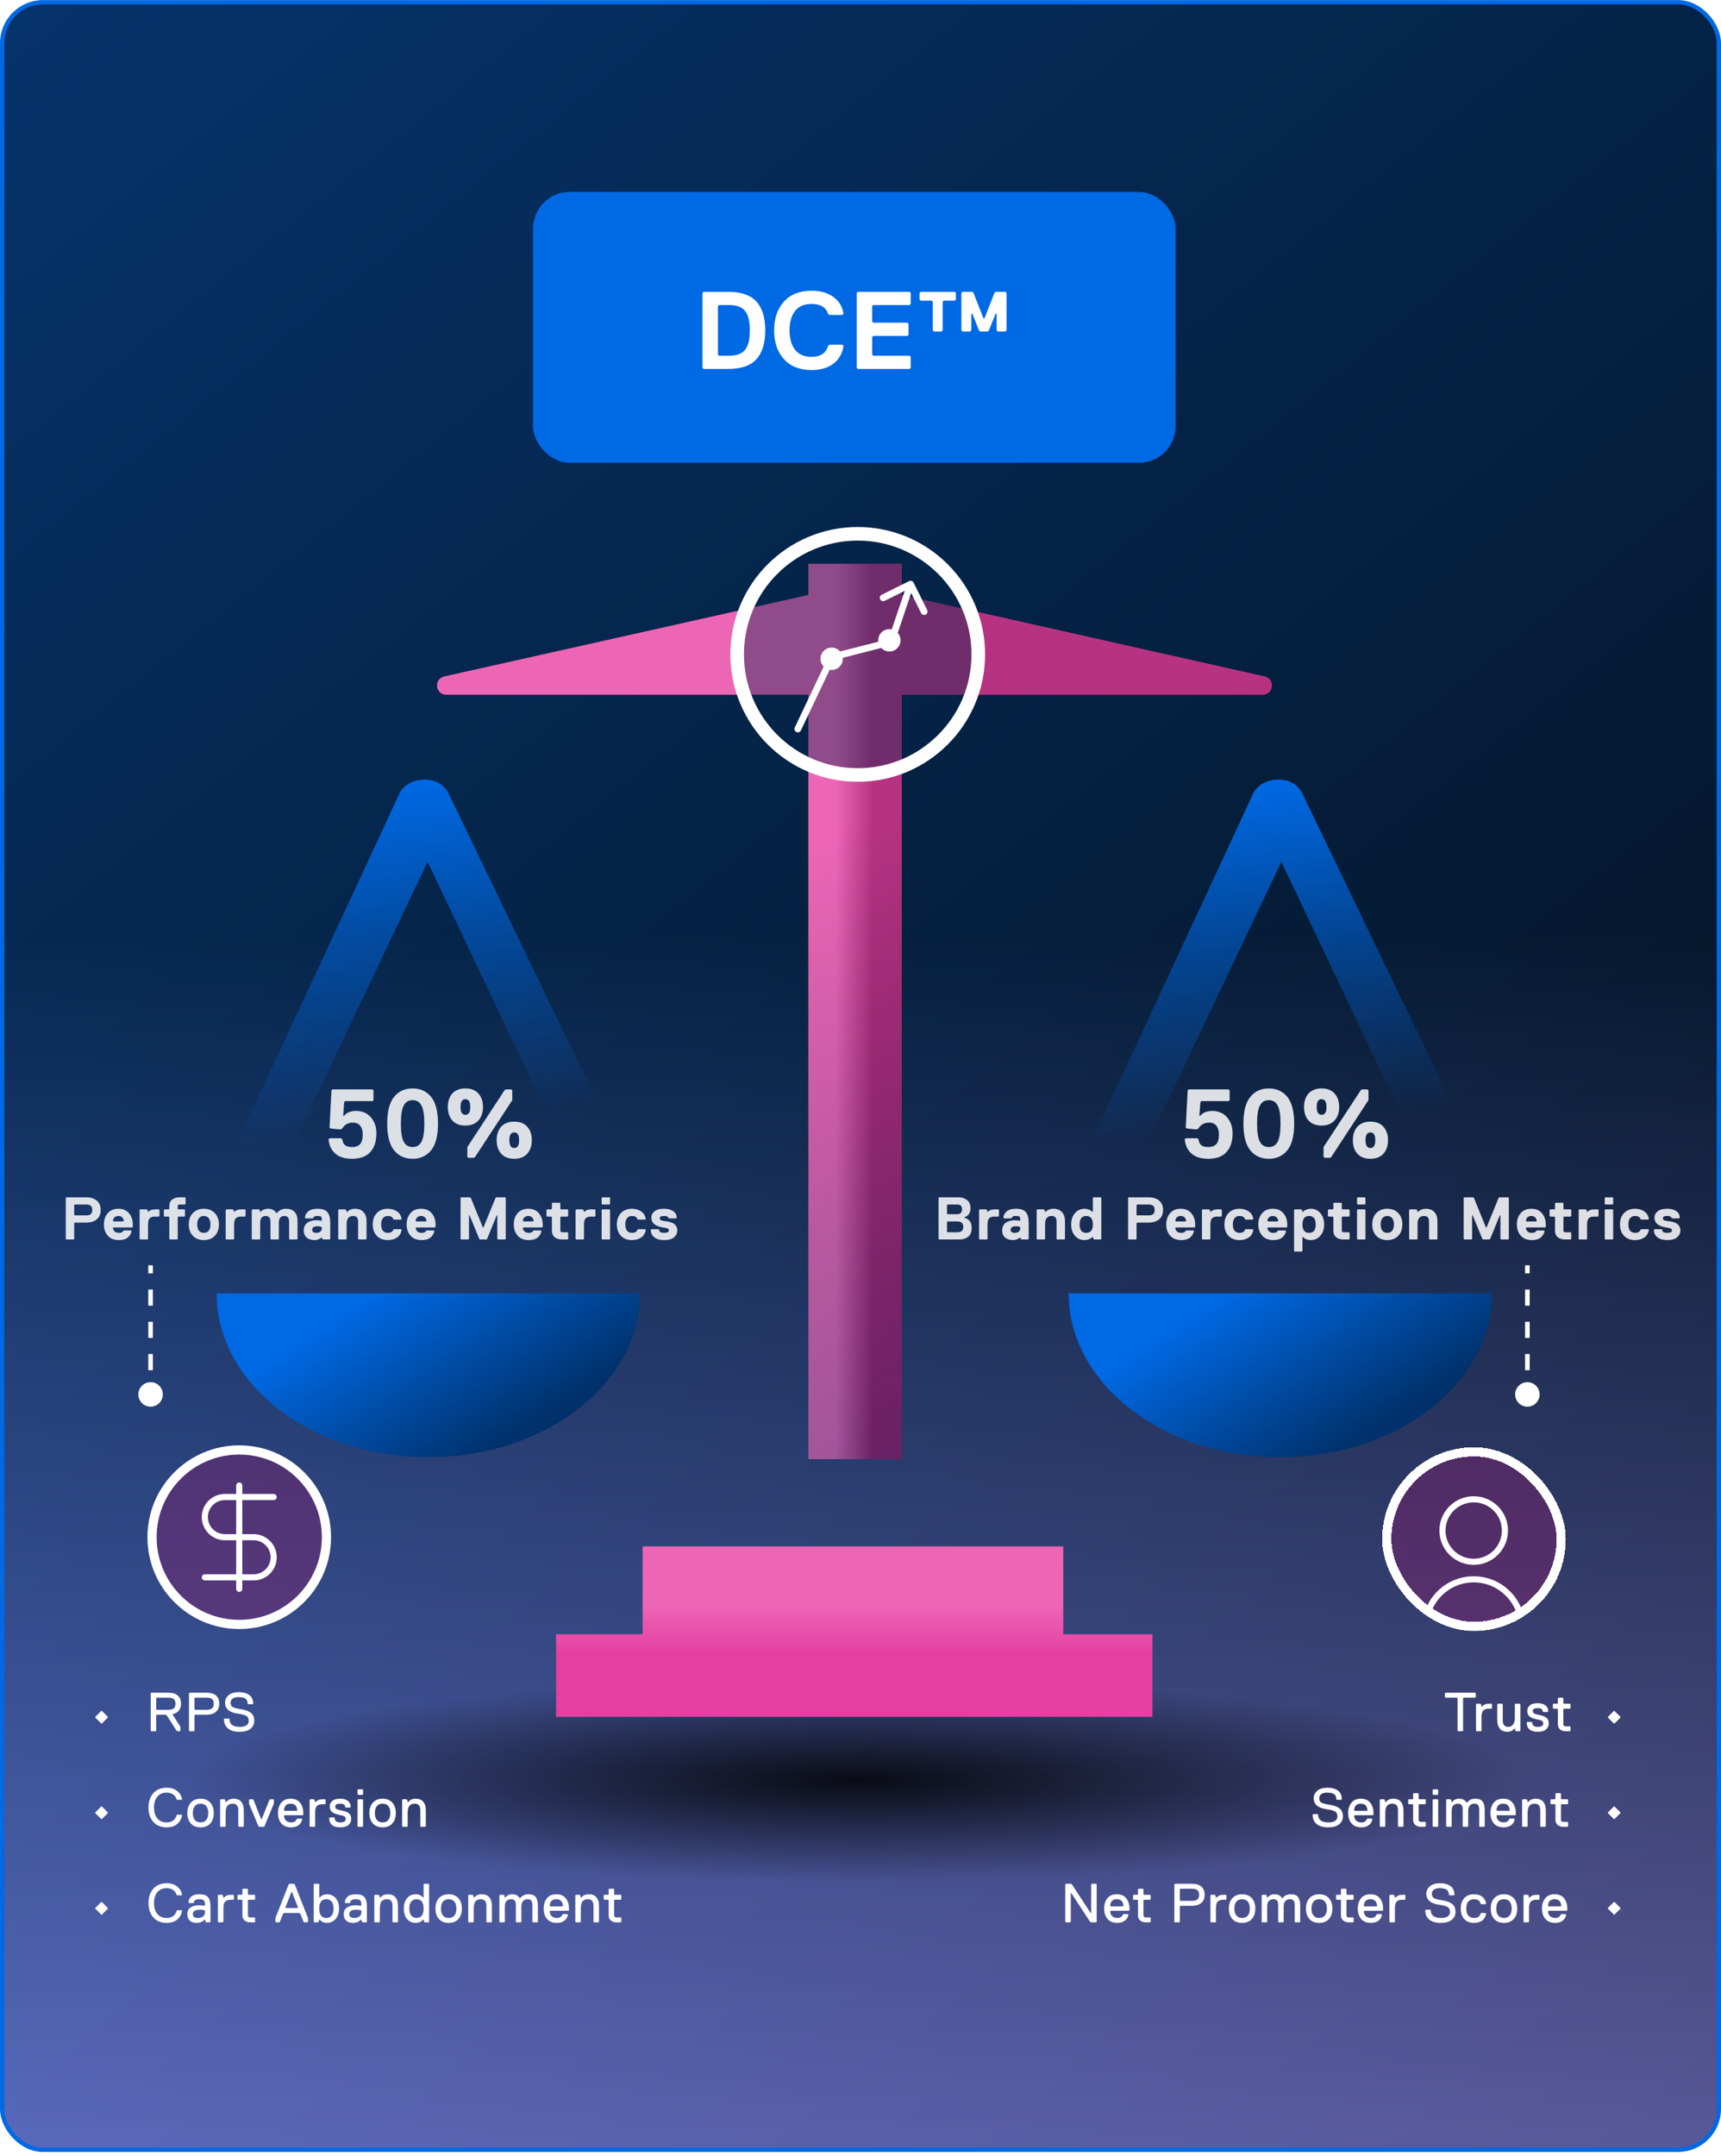 <svg xmlns="http://www.w3.org/2000/svg" fill="none" viewBox="0 0 400 501" height="501" width="400">
<rect fill="url(#paint0_linear_5588_17729)" rx="9.5" height="499" width="399" y="0.52" x="0.5"></rect>
<rect fill-opacity="0.4" fill="url(#paint1_linear_5588_17729)" rx="9.5" height="499" width="399" y="0.52" x="0.5"></rect>
<rect stroke="#0069E4" rx="9.5" height="499" width="399" y="0.52" x="0.5"></rect>
<g filter="url(#filter0_f_5588_17729)">
<ellipse fill-opacity="0.85" fill="url(#paint2_radial_5588_17729)" ry="24.537" rx="164.826" cy="413.718" cx="199.096"></ellipse>
</g>
<g filter="url(#filter1_f_5588_17729)">
<path fill="url(#paint3_linear_5588_17729)" d="M247.127 359.316H149.362V379.732H129.243V398.921H267.86V379.732H247.127V359.316Z" clip-rule="evenodd" fill-rule="evenodd"></path>
<path fill="url(#paint4_linear_5588_17729)" d="M187.9 161.406V339.04H209.59V161.406C242.989 161.406 264.219 161.406 293.463 161.406C296.01 161.406 296.424 157.749 293.939 157.191L209.59 138.252V131.004H187.9V138.252L103.254 157.19C100.768 157.747 101.172 161.406 103.72 161.406H187.9Z" clip-rule="evenodd" fill-rule="evenodd"></path>
<path fill-opacity="0.5" fill="url(#paint5_linear_5588_17729)" d="M187.9 161.406V339.04H209.59V161.406C242.989 161.406 264.219 161.406 293.463 161.406C296.01 161.406 296.424 157.749 293.939 157.191L209.59 138.252V131.004H187.9V138.252L103.254 157.19C100.768 157.747 101.172 161.406 103.72 161.406H187.9Z" clip-rule="evenodd" fill-rule="evenodd"></path>
<path fill="url(#paint6_linear_5588_17729)" d="M99.382 200.23L137.007 279.539L148.215 275.44L104.155 184.171C103.105 182.23 101.046 181.002 98.254 181.161C95.719 181.26 93.521 182.646 92.729 184.626L50.273 275.895L61.916 279.103L99.382 200.23Z" clip-rule="evenodd" fill-rule="evenodd"></path>
<path fill="url(#paint7_linear_5588_17729)" d="M297.814 200.23L335.439 279.539L346.647 275.44L302.586 184.171C301.537 182.23 299.477 181.002 296.685 181.161C294.151 181.26 291.953 182.646 291.16 184.626L248.704 275.895L260.348 279.103L297.814 200.23Z" clip-rule="evenodd" fill-rule="evenodd"></path>
<path fill="url(#paint8_linear_5588_17729)" d="M346.753 300.523C346.753 321.533 324.733 338.583 297.564 338.583C270.395 338.583 248.375 321.533 248.375 300.523H346.753Z" clip-rule="evenodd" fill-rule="evenodd"></path>
<path fill="url(#paint9_linear_5588_17729)" d="M148.73 300.523C148.73 321.533 126.71 338.583 99.541 338.583C72.372 338.583 50.352 321.533 50.352 300.523H148.73Z" clip-rule="evenodd" fill-rule="evenodd"></path>
</g>
<g filter="url(#filter2_d_5588_17729)">
<g filter="url(#filter3_f_5588_17729)">
<rect fill="#0069E4" rx="8.535" height="62.943" width="149.357" y="40.325" x="123.885"></rect>
</g>
<path fill="white" d="M175.818 65.817C177.184 67.337 177.866 69.564 177.866 72.5C177.866 75.436 177.184 77.663 175.818 79.183C174.469 80.702 172.25 81.461 169.161 81.461H163.528L163.272 81.205V63.795L163.528 63.538H169.161C172.25 63.538 174.469 64.298 175.818 65.817ZM173.181 77.006C173.915 76.085 174.282 74.582 174.282 72.5C174.282 70.418 173.915 68.915 173.181 67.994C172.447 67.072 171.192 66.611 169.417 66.611H167.113L166.857 66.867V78.133L167.113 78.389H169.417C171.192 78.389 172.447 77.928 173.181 77.006ZM188.631 78.645C190.696 78.645 191.977 77.791 192.472 76.085L192.728 75.829H195.8L196.056 76.085C195.8 77.86 195.015 79.242 193.701 80.232C192.386 81.222 190.696 81.718 188.631 81.718C185.883 81.718 183.741 80.873 182.204 79.183C180.685 77.493 179.926 75.265 179.926 72.5C179.926 69.735 180.685 67.507 182.204 65.817C183.741 64.127 185.883 63.282 188.631 63.282C190.679 63.282 192.361 63.76 193.675 64.716C195.006 65.672 195.8 66.987 196.056 68.659L195.8 68.915H192.728L192.472 68.659C191.96 67.123 190.679 66.355 188.631 66.355C186.907 66.355 185.618 66.91 184.765 68.019C183.928 69.129 183.51 70.622 183.51 72.5C183.51 74.378 183.928 75.871 184.765 76.981C185.618 78.09 186.907 78.645 188.631 78.645ZM211.674 81.205L211.418 81.461H199.384L199.128 81.205V63.795L199.384 63.538H211.418L211.674 63.795V66.355L211.418 66.611H202.968L202.712 66.867V70.452L202.968 70.708H210.906L211.162 70.964V73.524L210.906 73.78H202.968L202.712 74.036V78.133L202.968 78.389H211.418L211.674 78.645V81.205ZM213.719 63.795L213.975 63.538H221.912L222.168 63.795V65.331L221.912 65.587H219.352L219.096 65.843V72.5L218.84 72.756H217.048L216.792 72.5V65.843L216.536 65.587H213.975L213.719 65.331V63.795ZM229.594 72.756H227.801L227.545 72.5L226.009 68.659H225.753V72.5L225.497 72.756H223.705L223.449 72.5V63.795L223.705 63.538H226.009L226.265 63.795L228.569 69.683H228.825L231.13 63.795L231.386 63.538H233.69L233.946 63.795V72.5L233.69 72.756H231.898L231.642 72.5V68.659H231.386L229.85 72.5L229.594 72.756Z"></path>
</g>
<path fill-opacity="0.85" fill="white" d="M22.481 278.96C23.097 279.464 23.405 280.192 23.405 281.144C23.405 282.096 23.097 282.824 22.481 283.328C21.875 283.832 21.063 284.084 20.045 284.084H17.385L17.245 284.224V287.864L17.105 288.004H15.425L15.285 287.864V278.344L15.425 278.204H20.045C21.063 278.204 21.875 278.456 22.481 278.96ZM21.081 282.124C21.324 281.938 21.445 281.611 21.445 281.144C21.445 280.678 21.324 280.351 21.081 280.164C20.848 279.978 20.503 279.884 20.045 279.884H17.385L17.245 280.024V282.264L17.385 282.404H20.045C20.503 282.404 20.848 282.311 21.081 282.124ZM30.868 284.504V285.064L30.728 285.204H26.388L26.248 285.344C26.248 285.568 26.36 285.811 26.584 286.072C26.808 286.334 27.162 286.464 27.648 286.464C28.161 286.464 28.488 286.324 28.628 286.044L28.768 285.904H30.448L30.588 286.044C30.55 286.278 30.471 286.506 30.35 286.73C30.238 286.954 30.074 287.178 29.86 287.402C29.645 287.626 29.346 287.808 28.964 287.948C28.581 288.079 28.142 288.144 27.648 288.144C26.518 288.144 25.65 287.799 25.044 287.108C24.446 286.418 24.148 285.55 24.148 284.504C24.148 283.468 24.437 282.605 25.016 281.914C25.604 281.214 26.434 280.864 27.508 280.864C28.581 280.864 29.407 281.214 29.986 281.914C30.574 282.605 30.868 283.468 30.868 284.504ZM28.628 283.804L28.768 283.664C28.768 283.608 28.754 283.529 28.726 283.426C28.698 283.324 28.642 283.202 28.558 283.062C28.483 282.913 28.352 282.792 28.166 282.698C27.988 282.596 27.769 282.544 27.508 282.544C27.246 282.544 27.022 282.596 26.836 282.698C26.658 282.792 26.528 282.913 26.444 283.062C26.369 283.202 26.318 283.324 26.29 283.426C26.262 283.529 26.248 283.608 26.248 283.664L26.388 283.804H28.628ZM37.068 282.544L36.928 282.684H35.948C35.398 282.684 35.001 282.829 34.758 283.118C34.525 283.408 34.408 283.87 34.408 284.504V287.864L34.268 288.004H32.588L32.448 287.864V281.144L32.588 281.004H34.128L34.268 281.144L34.408 281.564H34.548C34.567 281.527 34.604 281.476 34.66 281.41C34.716 281.345 34.875 281.261 35.136 281.158C35.398 281.056 35.715 281.004 36.088 281.004H36.928L37.068 281.144V282.544ZM42.99 278.204L43.13 278.344V279.744L42.99 279.884H41.73C41.45 279.884 41.31 280.024 41.31 280.304V280.864L41.45 281.004H42.85L42.99 281.144V282.544L42.85 282.684H41.45L41.31 282.824V287.864L41.17 288.004H39.49L39.35 287.864V282.824L39.211 282.684H38.23L38.09 282.544V281.144L38.23 281.004H39.211L39.35 280.864V280.304C39.35 279.586 39.575 279.058 40.023 278.722C40.471 278.377 41.04 278.204 41.73 278.204H42.99ZM49.913 281.858C50.557 282.512 50.879 283.394 50.879 284.504C50.879 285.615 50.557 286.502 49.913 287.164C49.279 287.818 48.434 288.144 47.379 288.144C46.325 288.144 45.475 287.818 44.831 287.164C44.197 286.502 43.879 285.615 43.879 284.504C43.879 283.394 44.197 282.512 44.831 281.858C45.475 281.196 46.325 280.864 47.379 280.864C48.434 280.864 49.279 281.196 49.913 281.858ZM48.513 285.96C48.784 285.615 48.919 285.13 48.919 284.504C48.919 283.879 48.784 283.398 48.513 283.062C48.252 282.717 47.874 282.544 47.379 282.544C46.885 282.544 46.502 282.717 46.231 283.062C45.97 283.398 45.839 283.879 45.839 284.504C45.839 285.13 45.97 285.615 46.231 285.96C46.502 286.296 46.885 286.464 47.379 286.464C47.874 286.464 48.252 286.296 48.513 285.96ZM57.073 282.544L56.933 282.684H55.953C55.403 282.684 55.006 282.829 54.763 283.118C54.53 283.408 54.413 283.87 54.413 284.504V287.864L54.273 288.004H52.593L52.453 287.864V281.144L52.593 281.004H54.133L54.273 281.144L54.413 281.564H54.553C54.572 281.527 54.609 281.476 54.665 281.41C54.721 281.345 54.88 281.261 55.141 281.158C55.403 281.056 55.72 281.004 56.093 281.004H56.933L57.073 281.144V282.544ZM69.156 287.864L69.016 288.004H67.336L67.196 287.864V283.804C67.196 282.964 66.822 282.544 66.076 282.544C65.236 282.544 64.816 283.058 64.816 284.084V287.864L64.676 288.004H62.996L62.856 287.864V283.804C62.856 282.964 62.482 282.544 61.736 282.544C60.896 282.544 60.476 283.058 60.476 284.084V287.864L60.336 288.004H58.656L58.516 287.864V281.144L58.656 281.004H60.196L60.336 281.144L60.476 281.564H60.616C60.625 281.546 60.639 281.522 60.658 281.494C60.686 281.457 60.746 281.401 60.84 281.326C60.933 281.242 61.036 281.172 61.148 281.116C61.269 281.051 61.432 280.995 61.638 280.948C61.843 280.892 62.062 280.864 62.296 280.864C63.164 280.864 63.817 281.191 64.256 281.844H64.396C64.414 281.816 64.438 281.784 64.466 281.746C64.494 281.7 64.568 281.62 64.69 281.508C64.811 281.396 64.942 281.298 65.082 281.214C65.231 281.121 65.432 281.042 65.684 280.976C65.936 280.902 66.206 280.864 66.496 280.864C67.345 280.864 67.998 281.107 68.456 281.592C68.922 282.068 69.156 282.759 69.156 283.664V287.864ZM76.757 287.864L76.617 288.004H75.077L74.937 287.864L74.797 287.584H74.657C74.62 287.622 74.559 287.673 74.475 287.738C74.391 287.804 74.214 287.888 73.943 287.99C73.682 288.093 73.407 288.144 73.117 288.144C72.343 288.144 71.727 287.948 71.269 287.556C70.821 287.155 70.597 286.604 70.597 285.904C70.597 285.503 70.667 285.153 70.807 284.854C70.957 284.556 71.139 284.327 71.353 284.168C71.568 284 71.82 283.865 72.109 283.762C72.408 283.66 72.679 283.594 72.921 283.566C73.164 283.538 73.416 283.524 73.677 283.524C73.845 283.524 74.009 283.538 74.167 283.566C74.335 283.585 74.461 283.608 74.545 283.636L74.657 283.664L74.797 283.524V283.384C74.797 283.03 74.737 282.801 74.615 282.698C74.503 282.596 74.237 282.544 73.817 282.544C73.631 282.544 73.486 282.549 73.383 282.558C73.29 282.568 73.187 282.605 73.075 282.67C72.963 282.736 72.884 282.834 72.837 282.964L72.697 283.104H71.017L70.877 282.964C70.877 282.442 71.115 281.961 71.591 281.522C72.067 281.084 72.809 280.864 73.817 280.864C74.9 280.864 75.661 281.126 76.099 281.648C76.538 282.171 76.757 282.983 76.757 284.084V287.864ZM74.797 285.204L74.657 285.064C74.471 284.971 74.191 284.924 73.817 284.924C72.977 284.924 72.557 285.204 72.557 285.764C72.557 286.231 72.884 286.464 73.537 286.464C73.892 286.464 74.191 286.371 74.433 286.184C74.676 285.998 74.797 285.764 74.797 285.484V285.204ZM85.191 287.864L85.051 288.004H83.371L83.231 287.864V283.804C83.231 282.964 82.857 282.544 82.111 282.544C81.084 282.544 80.571 283.151 80.571 284.364V287.864L80.431 288.004H78.751L78.611 287.864V281.144L78.751 281.004H80.291L80.431 281.144L80.571 281.564H80.711C81.177 281.098 81.784 280.864 82.531 280.864C83.361 280.864 84.01 281.121 84.477 281.634C84.953 282.138 85.191 282.815 85.191 283.664V287.864ZM88.984 283.062C88.723 283.398 88.592 283.879 88.592 284.504C88.592 285.13 88.723 285.615 88.984 285.96C89.255 286.296 89.637 286.464 90.132 286.464C90.813 286.464 91.233 286.231 91.392 285.764L91.532 285.624H93.212L93.352 285.764C93.221 286.558 92.857 287.155 92.26 287.556C91.672 287.948 90.963 288.144 90.132 288.144C89.077 288.144 88.228 287.818 87.584 287.164C86.949 286.502 86.632 285.615 86.632 284.504C86.632 283.394 86.949 282.512 87.584 281.858C88.228 281.196 89.077 280.864 90.132 280.864C90.963 280.864 91.672 281.065 92.26 281.466C92.857 281.858 93.221 282.451 93.352 283.244L93.212 283.384H91.532L91.392 283.244C91.233 282.778 90.813 282.544 90.132 282.544C89.637 282.544 89.255 282.717 88.984 283.062ZM101.233 284.504V285.064L101.093 285.204H96.752L96.612 285.344C96.612 285.568 96.725 285.811 96.948 286.072C97.172 286.334 97.527 286.464 98.013 286.464C98.526 286.464 98.853 286.324 98.993 286.044L99.132 285.904H100.813L100.953 286.044C100.915 286.278 100.836 286.506 100.715 286.73C100.603 286.954 100.439 287.178 100.225 287.402C100.01 287.626 99.711 287.808 99.329 287.948C98.946 288.079 98.507 288.144 98.013 288.144C96.883 288.144 96.015 287.799 95.409 287.108C94.811 286.418 94.513 285.55 94.513 284.504C94.513 283.468 94.802 282.605 95.38 281.914C95.969 281.214 96.799 280.864 97.873 280.864C98.946 280.864 99.772 281.214 100.351 281.914C100.939 282.605 101.233 283.468 101.233 284.504ZM98.993 283.804L99.132 283.664C99.132 283.608 99.118 283.529 99.091 283.426C99.062 283.324 99.007 283.202 98.922 283.062C98.848 282.913 98.717 282.792 98.531 282.698C98.353 282.596 98.134 282.544 97.873 282.544C97.611 282.544 97.387 282.596 97.201 282.698C97.023 282.792 96.892 282.913 96.808 283.062C96.734 283.202 96.683 283.324 96.654 283.426C96.626 283.529 96.612 283.608 96.612 283.664L96.752 283.804H98.993ZM117.55 287.864L117.41 288.004H115.73L115.59 287.864V282.404H115.45L113.21 287.864L113.07 288.004H111.53L111.39 287.864L109.15 282.404H109.01V287.864L108.87 288.004H107.19L107.05 287.864V278.344L107.19 278.204H109.29L109.43 278.344L112.23 285.204H112.37L115.17 278.344L115.31 278.204H117.41L117.55 278.344V287.864ZM126.132 284.504V285.064L125.992 285.204H121.652L121.512 285.344C121.512 285.568 121.624 285.811 121.848 286.072C122.072 286.334 122.427 286.464 122.912 286.464C123.425 286.464 123.752 286.324 123.892 286.044L124.032 285.904H125.712L125.852 286.044C125.815 286.278 125.735 286.506 125.614 286.73C125.502 286.954 125.339 287.178 125.124 287.402C124.909 287.626 124.611 287.808 124.228 287.948C123.845 288.079 123.407 288.144 122.912 288.144C121.783 288.144 120.915 287.799 120.308 287.108C119.711 286.418 119.412 285.55 119.412 284.504C119.412 283.468 119.701 282.605 120.28 281.914C120.868 281.214 121.699 280.864 122.772 280.864C123.845 280.864 124.671 281.214 125.25 281.914C125.838 282.605 126.132 283.468 126.132 284.504ZM123.892 283.804L124.032 283.664C124.032 283.608 124.018 283.529 123.99 283.426C123.962 283.324 123.906 283.202 123.822 283.062C123.747 282.913 123.617 282.792 123.43 282.698C123.253 282.596 123.033 282.544 122.772 282.544C122.511 282.544 122.287 282.596 122.1 282.698C121.923 282.792 121.792 282.913 121.708 283.062C121.633 283.202 121.582 283.324 121.554 283.426C121.526 283.529 121.512 283.608 121.512 283.664L121.652 283.804H123.892ZM130.236 282.824V285.904C130.236 286.184 130.376 286.324 130.656 286.324H131.916L132.056 286.464V287.864L131.916 288.004H130.656C129.965 288.004 129.396 287.836 128.948 287.5C128.5 287.155 128.276 286.623 128.276 285.904V282.824L128.136 282.684H127.156L127.016 282.544V281.144L127.156 281.004H128.136L128.276 280.864V279.604L128.416 279.464H130.096L130.236 279.604V280.864L130.376 281.004H131.916L132.056 281.144V282.544L131.916 282.684H130.376L130.236 282.824ZM138.395 282.544L138.255 282.684H137.275C136.724 282.684 136.328 282.829 136.085 283.118C135.852 283.408 135.735 283.87 135.735 284.504V287.864L135.595 288.004H133.915L133.775 287.864V281.144L133.915 281.004H135.455L135.595 281.144L135.735 281.564H135.875C135.894 281.527 135.931 281.476 135.987 281.41C136.043 281.345 136.202 281.261 136.463 281.158C136.724 281.056 137.042 281.004 137.415 281.004H138.255L138.395 281.144V282.544ZM141.797 279.744L141.657 279.884H139.977L139.837 279.744V278.344L139.977 278.204H141.657L141.797 278.344V279.744ZM141.797 287.864L141.657 288.004H139.977L139.837 287.864V281.144L139.977 281.004H141.657L141.797 281.144V287.864ZM145.726 283.062C145.465 283.398 145.334 283.879 145.334 284.504C145.334 285.13 145.465 285.615 145.726 285.96C145.997 286.296 146.379 286.464 146.874 286.464C147.555 286.464 147.975 286.231 148.134 285.764L148.274 285.624H149.954L150.094 285.764C149.963 286.558 149.599 287.155 149.002 287.556C148.414 287.948 147.705 288.144 146.874 288.144C145.819 288.144 144.97 287.818 144.326 287.164C143.691 286.502 143.374 285.615 143.374 284.504C143.374 283.394 143.691 282.512 144.326 281.858C144.97 281.196 145.819 280.864 146.874 280.864C147.705 280.864 148.414 281.065 149.002 281.466C149.599 281.858 149.963 282.451 150.094 283.244L149.954 283.384H148.274L148.134 283.244C147.975 282.778 147.555 282.544 146.874 282.544C146.379 282.544 145.997 282.717 145.726 283.062ZM157.415 285.904C157.415 286.53 157.163 287.062 156.659 287.5C156.155 287.93 155.38 288.144 154.335 288.144C153.373 288.144 152.617 287.925 152.067 287.486C151.525 287.048 151.255 286.474 151.255 285.764L151.395 285.624H153.075L153.215 285.764C153.215 286.026 153.308 286.208 153.495 286.31C153.681 286.413 153.961 286.464 154.335 286.464C155.081 286.464 155.455 286.278 155.455 285.904C155.455 285.83 155.445 285.764 155.427 285.708C155.408 285.643 155.371 285.592 155.315 285.554C155.259 285.508 155.212 285.47 155.175 285.442C155.137 285.414 155.063 285.391 154.951 285.372C154.848 285.344 154.764 285.326 154.699 285.316C154.643 285.298 154.54 285.279 154.391 285.26C154.241 285.232 154.129 285.214 154.055 285.204C152.281 284.906 151.395 284.159 151.395 282.964C151.395 282.358 151.637 281.858 152.123 281.466C152.608 281.065 153.345 280.864 154.335 280.864C155.212 280.864 155.921 281.046 156.463 281.41C157.004 281.774 157.275 282.292 157.275 282.964L157.135 283.104H155.455L155.315 282.964C155.315 282.684 154.988 282.544 154.335 282.544C153.98 282.544 153.728 282.586 153.579 282.67C153.429 282.754 153.355 282.899 153.355 283.104C153.355 283.216 153.378 283.31 153.425 283.384C153.481 283.45 153.579 283.506 153.719 283.552C153.859 283.599 153.975 283.636 154.069 283.664C154.162 283.683 154.321 283.706 154.545 283.734C154.778 283.762 154.941 283.786 155.035 283.804C155.268 283.842 155.459 283.879 155.609 283.916C155.767 283.954 155.973 284.024 156.225 284.126C156.477 284.229 156.677 284.35 156.827 284.49C156.985 284.621 157.121 284.812 157.233 285.064C157.354 285.307 157.415 285.587 157.415 285.904Z"></path>
<path fill-opacity="0.85" fill="white" d="M225.844 285.344C225.844 286.259 225.573 286.931 225.032 287.36C224.49 287.79 223.828 288.004 223.044 288.004H218.284L218.144 287.864V278.344L218.284 278.204H222.764C223.548 278.204 224.21 278.414 224.752 278.834C225.293 279.245 225.564 279.875 225.564 280.724C225.564 281.238 225.447 281.686 225.214 282.068C224.98 282.442 224.63 282.694 224.164 282.824V282.964C225.284 283.244 225.844 284.038 225.844 285.344ZM223.604 281.004C223.604 280.631 223.515 280.351 223.338 280.164C223.17 279.978 222.885 279.884 222.484 279.884H220.244L220.104 280.024V281.984L220.244 282.124H222.484C222.876 282.124 223.16 282.017 223.338 281.802C223.515 281.588 223.604 281.322 223.604 281.004ZM222.484 286.324C223.417 286.324 223.884 285.904 223.884 285.064C223.884 284.224 223.417 283.804 222.484 283.804H220.244L220.104 283.944V286.184L220.244 286.324H222.484ZM232.182 282.544L232.042 282.684H231.062C230.512 282.684 230.115 282.829 229.872 283.118C229.639 283.408 229.522 283.87 229.522 284.504V287.864L229.382 288.004H227.702L227.562 287.864V281.144L227.702 281.004H229.242L229.382 281.144L229.522 281.564H229.662C229.681 281.527 229.718 281.476 229.774 281.41C229.83 281.345 229.989 281.261 230.25 281.158C230.512 281.056 230.829 281.004 231.202 281.004H232.042L232.182 281.144V282.544ZM239.091 287.864L238.951 288.004H237.411L237.271 287.864L237.131 287.584H236.991C236.954 287.622 236.893 287.673 236.809 287.738C236.725 287.804 236.548 287.888 236.277 287.99C236.016 288.093 235.741 288.144 235.451 288.144C234.677 288.144 234.061 287.948 233.603 287.556C233.155 287.155 232.931 286.604 232.931 285.904C232.931 285.503 233.001 285.153 233.141 284.854C233.291 284.556 233.473 284.327 233.687 284.168C233.902 284 234.154 283.865 234.443 283.762C234.742 283.66 235.013 283.594 235.255 283.566C235.498 283.538 235.75 283.524 236.011 283.524C236.179 283.524 236.343 283.538 236.501 283.566C236.669 283.585 236.795 283.608 236.879 283.636L236.991 283.664L237.131 283.524V283.384C237.131 283.03 237.071 282.801 236.949 282.698C236.837 282.596 236.571 282.544 236.151 282.544C235.965 282.544 235.82 282.549 235.717 282.558C235.624 282.568 235.521 282.605 235.409 282.67C235.297 282.736 235.218 282.834 235.171 282.964L235.031 283.104H233.351L233.211 282.964C233.211 282.442 233.449 281.961 233.925 281.522C234.401 281.084 235.143 280.864 236.151 280.864C237.234 280.864 237.995 281.126 238.433 281.648C238.872 282.171 239.091 282.983 239.091 284.084V287.864ZM237.131 285.204L236.991 285.064C236.805 284.971 236.525 284.924 236.151 284.924C235.311 284.924 234.891 285.204 234.891 285.764C234.891 286.231 235.218 286.464 235.871 286.464C236.226 286.464 236.525 286.371 236.767 286.184C237.01 285.998 237.131 285.764 237.131 285.484V285.204ZM247.525 287.864L247.385 288.004H245.705L245.565 287.864V283.804C245.565 282.964 245.191 282.544 244.445 282.544C243.418 282.544 242.905 283.151 242.905 284.364V287.864L242.765 288.004H241.085L240.945 287.864V281.144L241.085 281.004H242.625L242.765 281.144L242.905 281.564H243.045C243.511 281.098 244.118 280.864 244.865 280.864C245.695 280.864 246.344 281.121 246.811 281.634C247.287 282.138 247.525 282.815 247.525 283.664V287.864ZM249.848 287.15C249.26 286.478 248.966 285.596 248.966 284.504C248.966 283.412 249.26 282.535 249.848 281.872C250.445 281.2 251.178 280.864 252.046 280.864C252.419 280.864 252.755 280.925 253.054 281.046C253.362 281.158 253.577 281.275 253.698 281.396L253.866 281.564H254.006V278.344L254.146 278.204H255.826L255.966 278.344V287.864L255.826 288.004H254.286L254.146 287.864L254.006 287.444H253.866C253.829 287.5 253.763 287.566 253.67 287.64C253.586 287.715 253.385 287.818 253.068 287.948C252.76 288.079 252.419 288.144 252.046 288.144C251.178 288.144 250.445 287.813 249.848 287.15ZM252.466 282.544C251.439 282.544 250.926 283.198 250.926 284.504C250.926 285.811 251.439 286.464 252.466 286.464C253.493 286.464 254.006 285.811 254.006 284.504C254.006 283.198 253.493 282.544 252.466 282.544ZM269.397 278.96C270.013 279.464 270.321 280.192 270.321 281.144C270.321 282.096 270.013 282.824 269.397 283.328C268.79 283.832 267.978 284.084 266.961 284.084H264.301L264.161 284.224V287.864L264.021 288.004H262.341L262.201 287.864V278.344L262.341 278.204H266.961C267.978 278.204 268.79 278.456 269.397 278.96ZM267.997 282.124C268.239 281.938 268.361 281.611 268.361 281.144C268.361 280.678 268.239 280.351 267.997 280.164C267.763 279.978 267.418 279.884 266.961 279.884H264.301L264.161 280.024V282.264L264.301 282.404H266.961C267.418 282.404 267.763 282.311 267.997 282.124ZM277.783 284.504V285.064L277.643 285.204H273.303L273.163 285.344C273.163 285.568 273.275 285.811 273.499 286.072C273.723 286.334 274.077 286.464 274.563 286.464C275.076 286.464 275.403 286.324 275.543 286.044L275.683 285.904H277.363L277.503 286.044C277.465 286.278 277.386 286.506 277.265 286.73C277.153 286.954 276.989 287.178 276.775 287.402C276.56 287.626 276.261 287.808 275.879 287.948C275.496 288.079 275.057 288.144 274.563 288.144C273.433 288.144 272.565 287.799 271.959 287.108C271.361 286.418 271.063 285.55 271.063 284.504C271.063 283.468 271.352 282.605 271.931 281.914C272.519 281.214 273.349 280.864 274.423 280.864C275.496 280.864 276.322 281.214 276.901 281.914C277.489 282.605 277.783 283.468 277.783 284.504ZM275.543 283.804L275.683 283.664C275.683 283.608 275.669 283.529 275.641 283.426C275.613 283.324 275.557 283.202 275.473 283.062C275.398 282.913 275.267 282.792 275.081 282.698C274.903 282.596 274.684 282.544 274.423 282.544C274.161 282.544 273.937 282.596 273.751 282.698C273.573 282.792 273.443 282.913 273.359 283.062C273.284 283.202 273.233 283.324 273.205 283.426C273.177 283.529 273.163 283.608 273.163 283.664L273.303 283.804H275.543ZM283.983 282.544L283.843 282.684H282.863C282.313 282.684 281.916 282.829 281.673 283.118C281.44 283.408 281.323 283.87 281.323 284.504V287.864L281.183 288.004H279.503L279.363 287.864V281.144L279.503 281.004H281.043L281.183 281.144L281.323 281.564H281.463C281.482 281.527 281.519 281.476 281.575 281.41C281.631 281.345 281.79 281.261 282.051 281.158C282.313 281.056 282.63 281.004 283.003 281.004H283.843L283.983 281.144V282.544ZM286.934 283.062C286.672 283.398 286.542 283.879 286.542 284.504C286.542 285.13 286.672 285.615 286.934 285.96C287.204 286.296 287.587 286.464 288.082 286.464C288.763 286.464 289.183 286.231 289.342 285.764L289.482 285.624H291.162L291.302 285.764C291.171 286.558 290.807 287.155 290.21 287.556C289.622 287.948 288.912 288.144 288.082 288.144C287.027 288.144 286.178 287.818 285.534 287.164C284.899 286.502 284.582 285.615 284.582 284.504C284.582 283.394 284.899 282.512 285.534 281.858C286.178 281.196 287.027 280.864 288.082 280.864C288.912 280.864 289.622 281.065 290.21 281.466C290.807 281.858 291.171 282.451 291.302 283.244L291.162 283.384H289.482L289.342 283.244C289.183 282.778 288.763 282.544 288.082 282.544C287.587 282.544 287.204 282.717 286.934 283.062ZM299.182 284.504V285.064L299.042 285.204H294.702L294.562 285.344C294.562 285.568 294.674 285.811 294.898 286.072C295.122 286.334 295.477 286.464 295.962 286.464C296.476 286.464 296.802 286.324 296.942 286.044L297.082 285.904H298.762L298.902 286.044C298.865 286.278 298.786 286.506 298.664 286.73C298.552 286.954 298.389 287.178 298.174 287.402C297.96 287.626 297.661 287.808 297.278 287.948C296.896 288.079 296.457 288.144 295.962 288.144C294.833 288.144 293.965 287.799 293.358 287.108C292.761 286.418 292.462 285.55 292.462 284.504C292.462 283.468 292.752 282.605 293.33 281.914C293.918 281.214 294.749 280.864 295.822 280.864C296.896 280.864 297.722 281.214 298.3 281.914C298.888 282.605 299.182 283.468 299.182 284.504ZM296.942 283.804L297.082 283.664C297.082 283.608 297.068 283.529 297.04 283.426C297.012 283.324 296.956 283.202 296.872 283.062C296.798 282.913 296.667 282.792 296.48 282.698C296.303 282.596 296.084 282.544 295.822 282.544C295.561 282.544 295.337 282.596 295.15 282.698C294.973 282.792 294.842 282.913 294.758 283.062C294.684 283.202 294.632 283.324 294.604 283.426C294.576 283.529 294.562 283.608 294.562 283.664L294.702 283.804H296.942ZM306.867 281.872C307.464 282.535 307.763 283.412 307.763 284.504C307.763 285.596 307.464 286.478 306.867 287.15C306.279 287.813 305.551 288.144 304.683 288.144C304.31 288.144 303.969 288.088 303.661 287.976C303.362 287.855 303.152 287.734 303.031 287.612L302.863 287.444H302.723V290.664L302.583 290.804H300.903L300.763 290.664V281.144L300.903 281.004H302.443L302.583 281.144L302.723 281.564H302.863C302.9 281.508 302.961 281.443 303.045 281.368C303.138 281.294 303.339 281.191 303.647 281.06C303.964 280.93 304.31 280.864 304.683 280.864C305.551 280.864 306.279 281.2 306.867 281.872ZM304.263 286.464C305.29 286.464 305.803 285.811 305.803 284.504C305.803 283.198 305.29 282.544 304.263 282.544C303.236 282.544 302.723 283.198 302.723 284.504C302.723 285.811 303.236 286.464 304.263 286.464ZM311.864 282.824V285.904C311.864 286.184 312.004 286.324 312.284 286.324H313.544L313.684 286.464V287.864L313.544 288.004H312.284C311.593 288.004 311.024 287.836 310.576 287.5C310.128 287.155 309.904 286.623 309.904 285.904V282.824L309.764 282.684H308.784L308.644 282.544V281.144L308.784 281.004H309.764L309.904 280.864V279.604L310.044 279.464H311.724L311.864 279.604V280.864L312.004 281.004H313.544L313.684 281.144V282.544L313.544 282.684H312.004L311.864 282.824ZM317.363 279.744L317.223 279.884H315.543L315.403 279.744V278.344L315.543 278.204H317.223L317.363 278.344V279.744ZM317.363 287.864L317.223 288.004H315.543L315.403 287.864V281.144L315.543 281.004H317.223L317.363 281.144V287.864ZM324.974 281.858C325.618 282.512 325.94 283.394 325.94 284.504C325.94 285.615 325.618 286.502 324.974 287.164C324.339 287.818 323.495 288.144 322.44 288.144C321.385 288.144 320.536 287.818 319.892 287.164C319.257 286.502 318.94 285.615 318.94 284.504C318.94 283.394 319.257 282.512 319.892 281.858C320.536 281.196 321.385 280.864 322.44 280.864C323.495 280.864 324.339 281.196 324.974 281.858ZM323.574 285.96C323.845 285.615 323.98 285.13 323.98 284.504C323.98 283.879 323.845 283.398 323.574 283.062C323.313 282.717 322.935 282.544 322.44 282.544C321.945 282.544 321.563 282.717 321.292 283.062C321.031 283.398 320.9 283.879 320.9 284.504C320.9 285.13 321.031 285.615 321.292 285.96C321.563 286.296 321.945 286.464 322.44 286.464C322.935 286.464 323.313 286.296 323.574 285.96ZM334.094 287.864L333.954 288.004H332.274L332.134 287.864V283.804C332.134 282.964 331.761 282.544 331.014 282.544C329.987 282.544 329.474 283.151 329.474 284.364V287.864L329.334 288.004H327.654L327.514 287.864V281.144L327.654 281.004H329.194L329.334 281.144L329.474 281.564H329.614C330.081 281.098 330.687 280.864 331.434 280.864C332.265 280.864 332.913 281.121 333.38 281.634C333.856 282.138 334.094 282.815 334.094 283.664V287.864ZM350.692 287.864L350.552 288.004H348.872L348.732 287.864V282.404H348.592L346.352 287.864L346.212 288.004H344.672L344.532 287.864L342.292 282.404H342.152V287.864L342.012 288.004H340.332L340.192 287.864V278.344L340.332 278.204H342.432L342.572 278.344L345.372 285.204H345.512L348.312 278.344L348.452 278.204H350.552L350.692 278.344V287.864ZM359.274 284.504V285.064L359.134 285.204H354.794L354.654 285.344C354.654 285.568 354.766 285.811 354.99 286.072C355.214 286.334 355.569 286.464 356.054 286.464C356.567 286.464 356.894 286.324 357.034 286.044L357.174 285.904H358.854L358.994 286.044C358.957 286.278 358.877 286.506 358.756 286.73C358.644 286.954 358.481 287.178 358.266 287.402C358.051 287.626 357.753 287.808 357.37 287.948C356.987 288.079 356.549 288.144 356.054 288.144C354.925 288.144 354.057 287.799 353.45 287.108C352.853 286.418 352.554 285.55 352.554 284.504C352.554 283.468 352.843 282.605 353.422 281.914C354.01 281.214 354.841 280.864 355.914 280.864C356.987 280.864 357.813 281.214 358.392 281.914C358.98 282.605 359.274 283.468 359.274 284.504ZM357.034 283.804L357.174 283.664C357.174 283.608 357.16 283.529 357.132 283.426C357.104 283.324 357.048 283.202 356.964 283.062C356.889 282.913 356.759 282.792 356.572 282.698C356.395 282.596 356.175 282.544 355.914 282.544C355.653 282.544 355.429 282.596 355.242 282.698C355.065 282.792 354.934 282.913 354.85 283.062C354.775 283.202 354.724 283.324 354.696 283.426C354.668 283.529 354.654 283.608 354.654 283.664L354.794 283.804H357.034ZM363.378 282.824V285.904C363.378 286.184 363.518 286.324 363.798 286.324H365.058L365.198 286.464V287.864L365.058 288.004H363.798C363.107 288.004 362.538 287.836 362.09 287.5C361.642 287.155 361.418 286.623 361.418 285.904V282.824L361.278 282.684H360.298L360.158 282.544V281.144L360.298 281.004H361.278L361.418 280.864V279.604L361.558 279.464H363.238L363.378 279.604V280.864L363.518 281.004H365.058L365.198 281.144V282.544L365.058 282.684H363.518L363.378 282.824ZM371.537 282.544L371.397 282.684H370.417C369.866 282.684 369.47 282.829 369.227 283.118C368.994 283.408 368.877 283.87 368.877 284.504V287.864L368.737 288.004H367.057L366.917 287.864V281.144L367.057 281.004H368.597L368.737 281.144L368.877 281.564H369.017C369.036 281.527 369.073 281.476 369.129 281.41C369.185 281.345 369.344 281.261 369.605 281.158C369.866 281.056 370.184 281.004 370.557 281.004H371.397L371.537 281.144V282.544ZM374.939 279.744L374.799 279.884H373.119L372.979 279.744V278.344L373.119 278.204H374.799L374.939 278.344V279.744ZM374.939 287.864L374.799 288.004H373.119L372.979 287.864V281.144L373.119 281.004H374.799L374.939 281.144V287.864ZM378.868 283.062C378.607 283.398 378.476 283.879 378.476 284.504C378.476 285.13 378.607 285.615 378.868 285.96C379.139 286.296 379.521 286.464 380.016 286.464C380.697 286.464 381.117 286.231 381.276 285.764L381.416 285.624H383.096L383.236 285.764C383.105 286.558 382.741 287.155 382.144 287.556C381.556 287.948 380.847 288.144 380.016 288.144C378.961 288.144 378.112 287.818 377.468 287.164C376.833 286.502 376.516 285.615 376.516 284.504C376.516 283.394 376.833 282.512 377.468 281.858C378.112 281.196 378.961 280.864 380.016 280.864C380.847 280.864 381.556 281.065 382.144 281.466C382.741 281.858 383.105 282.451 383.236 283.244L383.096 283.384H381.416L381.276 283.244C381.117 282.778 380.697 282.544 380.016 282.544C379.521 282.544 379.139 282.717 378.868 283.062ZM390.556 285.904C390.556 286.53 390.304 287.062 389.8 287.5C389.296 287.93 388.522 288.144 387.476 288.144C386.515 288.144 385.759 287.925 385.208 287.486C384.667 287.048 384.396 286.474 384.396 285.764L384.536 285.624H386.216L386.356 285.764C386.356 286.026 386.45 286.208 386.636 286.31C386.823 286.413 387.103 286.464 387.476 286.464C388.223 286.464 388.596 286.278 388.596 285.904C388.596 285.83 388.587 285.764 388.568 285.708C388.55 285.643 388.512 285.592 388.456 285.554C388.4 285.508 388.354 285.47 388.316 285.442C388.279 285.414 388.204 285.391 388.092 285.372C387.99 285.344 387.906 285.326 387.84 285.316C387.784 285.298 387.682 285.279 387.532 285.26C387.383 285.232 387.271 285.214 387.196 285.204C385.423 284.906 384.536 284.159 384.536 282.964C384.536 282.358 384.779 281.858 385.264 281.466C385.75 281.065 386.487 280.864 387.476 280.864C388.354 280.864 389.063 281.046 389.604 281.41C390.146 281.774 390.416 282.292 390.416 282.964L390.276 283.104H388.596L388.456 282.964C388.456 282.684 388.13 282.544 387.476 282.544C387.122 282.544 386.87 282.586 386.72 282.67C386.571 282.754 386.496 282.899 386.496 283.104C386.496 283.216 386.52 283.31 386.566 283.384C386.622 283.45 386.72 283.506 386.86 283.552C387 283.599 387.117 283.636 387.21 283.664C387.304 283.683 387.462 283.706 387.686 283.734C387.92 283.762 388.083 283.786 388.176 283.804C388.41 283.842 388.601 283.879 388.75 283.916C388.909 283.954 389.114 284.024 389.366 284.126C389.618 284.229 389.819 284.35 389.968 284.49C390.127 284.621 390.262 284.812 390.374 285.064C390.496 285.307 390.556 285.587 390.556 285.904Z"></path>
<path fill-opacity="0.85" fill="white" d="M87.484 263.346C87.484 265.207 87.007 266.659 86.054 267.704C85.116 268.733 83.701 269.247 81.809 269.247C80.145 269.247 78.851 268.846 77.928 268.044C77.005 267.227 76.483 266.115 76.362 264.707L76.589 264.48H79.312L79.54 264.707C79.645 265.373 79.872 265.842 80.221 266.115C80.584 266.387 81.113 266.523 81.809 266.523C82.641 266.523 83.262 266.304 83.671 265.865C84.094 265.426 84.306 264.662 84.306 263.573C84.306 262.74 84.117 262.082 83.739 261.598C83.36 261.099 82.793 260.849 82.036 260.849C80.916 260.849 80.084 261.303 79.54 262.211L79.086 262.438L76.816 262.211L76.589 261.984L77.043 253.359L77.27 253.132H86.576L86.803 253.359V255.628L86.576 255.855H80.221L79.993 256.082L79.766 259.26H79.993C80.009 259.23 80.031 259.192 80.062 259.147C80.107 259.086 80.205 258.995 80.357 258.874C80.508 258.738 80.674 258.625 80.856 258.534C81.053 258.428 81.317 258.337 81.65 258.261C81.983 258.171 82.339 258.125 82.717 258.125C84.17 258.125 85.327 258.617 86.19 259.601C87.052 260.584 87.484 261.832 87.484 263.346ZM91.585 267.272C90.526 265.956 89.996 263.89 89.996 261.076C89.996 258.261 90.526 256.196 91.585 254.879C92.644 253.563 94.082 252.905 95.898 252.905C97.714 252.905 99.151 253.563 100.21 254.879C101.27 256.196 101.799 258.261 101.799 261.076C101.799 263.89 101.27 265.956 100.21 267.272C99.151 268.589 97.714 269.247 95.898 269.247C94.082 269.247 92.644 268.589 91.585 267.272ZM93.832 256.877C93.394 257.694 93.174 259.094 93.174 261.076C93.174 263.058 93.394 264.465 93.832 265.298C94.271 266.115 94.96 266.523 95.898 266.523C96.836 266.523 97.524 266.115 97.963 265.298C98.402 264.465 98.621 263.058 98.621 261.076C98.621 259.094 98.402 257.694 97.963 256.877C97.524 256.045 96.836 255.628 95.898 255.628C94.96 255.628 94.271 256.045 93.832 256.877ZM111.189 260.35C110.493 261.136 109.487 261.53 108.17 261.53C106.854 261.53 105.84 261.136 105.129 260.35C104.433 259.563 104.085 258.519 104.085 257.217C104.085 255.916 104.433 254.872 105.129 254.085C105.84 253.298 106.854 252.905 108.17 252.905C109.487 252.905 110.493 253.298 111.189 254.085C111.9 254.872 112.256 255.916 112.256 257.217C112.256 258.519 111.9 259.563 111.189 260.35ZM108.17 255.401C107.414 255.401 107.036 256.007 107.036 257.217C107.036 258.428 107.414 259.033 108.17 259.033C108.927 259.033 109.305 258.428 109.305 257.217C109.305 256.007 108.927 255.401 108.17 255.401ZM119.065 255.628L110.44 268.793L110.213 269.02H108.851L108.624 268.793V266.523L117.249 253.359L117.476 253.132H118.838L119.065 253.359V255.628ZM122.538 268.067C121.842 268.854 120.836 269.247 119.519 269.247C118.203 269.247 117.189 268.854 116.478 268.067C115.782 267.28 115.434 266.236 115.434 264.934C115.434 263.633 115.782 262.589 116.478 261.802C117.189 261.015 118.203 260.622 119.519 260.622C120.836 260.622 121.842 261.015 122.538 261.802C123.249 262.589 123.605 263.633 123.605 264.934C123.605 266.236 123.249 267.28 122.538 268.067ZM119.519 263.119C118.763 263.119 118.384 263.724 118.384 264.934C118.384 266.145 118.763 266.75 119.519 266.75C120.276 266.75 120.654 266.145 120.654 264.934C120.654 263.724 120.276 263.119 119.519 263.119Z"></path>
<path fill-opacity="0.85" fill="white" d="M286.484 263.346C286.484 265.207 286.007 266.659 285.054 267.704C284.116 268.733 282.701 269.247 280.809 269.247C279.145 269.247 277.851 268.846 276.928 268.044C276.005 267.227 275.483 266.115 275.362 264.707L275.589 264.48H278.313L278.54 264.707C278.645 265.373 278.872 265.842 279.22 266.115C279.584 266.387 280.113 266.523 280.809 266.523C281.642 266.523 282.262 266.304 282.67 265.865C283.094 265.426 283.306 264.662 283.306 263.573C283.306 262.74 283.117 262.082 282.739 261.598C282.36 261.099 281.793 260.849 281.036 260.849C279.917 260.849 279.084 261.303 278.54 262.211L278.086 262.438L275.816 262.211L275.589 261.984L276.043 253.359L276.27 253.132H285.576L285.803 253.359V255.628L285.576 255.855H279.22L278.993 256.082L278.766 259.26H278.993C279.009 259.23 279.031 259.192 279.062 259.147C279.107 259.086 279.205 258.995 279.357 258.874C279.508 258.738 279.674 258.625 279.856 258.534C280.053 258.428 280.318 258.337 280.65 258.261C280.983 258.171 281.339 258.125 281.717 258.125C283.17 258.125 284.327 258.617 285.19 259.601C286.052 260.584 286.484 261.832 286.484 263.346ZM290.585 267.272C289.526 265.956 288.996 263.89 288.996 261.076C288.996 258.261 289.526 256.196 290.585 254.879C291.644 253.563 293.082 252.905 294.898 252.905C296.714 252.905 298.151 253.563 299.21 254.879C300.27 256.196 300.799 258.261 300.799 261.076C300.799 263.89 300.27 265.956 299.21 267.272C298.151 268.589 296.714 269.247 294.898 269.247C293.082 269.247 291.644 268.589 290.585 267.272ZM292.832 256.877C292.393 257.694 292.174 259.094 292.174 261.076C292.174 263.058 292.393 264.465 292.832 265.298C293.271 266.115 293.96 266.523 294.898 266.523C295.836 266.523 296.524 266.115 296.963 265.298C297.402 264.465 297.621 263.058 297.621 261.076C297.621 259.094 297.402 257.694 296.963 256.877C296.524 256.045 295.836 255.628 294.898 255.628C293.96 255.628 293.271 256.045 292.832 256.877ZM310.189 260.35C309.493 261.136 308.487 261.53 307.17 261.53C305.854 261.53 304.84 261.136 304.129 260.35C303.433 259.563 303.085 258.519 303.085 257.217C303.085 255.916 303.433 254.872 304.129 254.085C304.84 253.298 305.854 252.905 307.17 252.905C308.487 252.905 309.493 253.298 310.189 254.085C310.9 254.872 311.256 255.916 311.256 257.217C311.256 258.519 310.9 259.563 310.189 260.35ZM307.17 255.401C306.414 255.401 306.036 256.007 306.036 257.217C306.036 258.428 306.414 259.033 307.17 259.033C307.927 259.033 308.305 258.428 308.305 257.217C308.305 256.007 307.927 255.401 307.17 255.401ZM318.065 255.628L309.44 268.793L309.213 269.02H307.851L307.624 268.793V266.523L316.249 253.359L316.476 253.132H317.838L318.065 253.359V255.628ZM321.538 268.067C320.842 268.854 319.836 269.247 318.519 269.247C317.203 269.247 316.189 268.854 315.478 268.067C314.782 267.28 314.434 266.236 314.434 264.934C314.434 263.633 314.782 262.589 315.478 261.802C316.189 261.015 317.203 260.622 318.519 260.622C319.836 260.622 320.842 261.015 321.538 261.802C322.249 262.589 322.605 263.633 322.605 264.934C322.605 266.236 322.249 267.28 321.538 268.067ZM318.519 263.119C317.763 263.119 317.384 263.724 317.384 264.934C317.384 266.145 317.763 266.75 318.519 266.75C319.276 266.75 319.654 266.145 319.654 264.934C319.654 263.724 319.276 263.119 318.519 263.119Z"></path>
<g filter="url(#filter4_d_5588_17729)">
<path fill="white" d="M25.076 394.676V394.804L23.668 396.212H23.54L22.132 394.804V394.676L23.54 393.268H23.668L25.076 394.676Z"></path>
<path fill="white" d="M40.388 392.692C40.653 392.47 40.785 392.107 40.785 391.603C40.785 391.1 40.653 390.741 40.388 390.528C40.124 390.306 39.701 390.195 39.121 390.195H36.432L36.304 390.323V392.884L36.432 393.012H39.121C39.701 393.012 40.124 392.905 40.388 392.692ZM42.065 391.603C42.065 392.286 41.895 392.828 41.553 393.229C41.212 393.63 40.742 393.899 40.145 394.036V394.164L41.937 396.98V397.876L41.809 398.004H41.297L41.041 397.876L38.737 394.292L38.481 394.164H36.432L36.304 394.292V397.876L36.176 398.004H35.152L35.024 397.876V389.171L35.152 389.043H39.121C40.051 389.043 40.772 389.252 41.284 389.67C41.805 390.088 42.065 390.733 42.065 391.603ZM50.962 391.603C50.962 392.457 50.689 393.097 50.142 393.524C49.605 393.95 48.896 394.164 48.017 394.164H45.329L45.201 394.292V397.876L45.073 398.004H44.049L43.921 397.876V389.171L44.049 389.043H48.017C48.947 389.043 49.669 389.252 50.181 389.67C50.701 390.088 50.962 390.733 50.962 391.603ZM49.285 392.692C49.549 392.47 49.681 392.107 49.681 391.603C49.681 391.1 49.549 390.741 49.285 390.528C49.02 390.306 48.598 390.195 48.017 390.195H45.329L45.201 390.323V392.884L45.329 393.012H48.017C48.598 393.012 49.02 392.905 49.285 392.692ZM59.096 395.572C59.096 396.323 58.806 396.938 58.225 397.415C57.654 397.893 56.792 398.132 55.639 398.132C54.53 398.132 53.655 397.881 53.015 397.377C52.375 396.865 52.055 396.135 52.055 395.188L52.183 395.06H53.207L53.335 395.188C53.335 396.383 54.146 396.98 55.767 396.98C56.391 396.98 56.886 396.869 57.252 396.647C57.628 396.417 57.816 396.058 57.816 395.572C57.816 395.026 57.628 394.646 57.252 394.433C56.886 394.219 56.22 394.044 55.255 393.908C53.292 393.626 52.311 392.773 52.311 391.347C52.311 390.69 52.575 390.123 53.105 389.645C53.642 389.158 54.445 388.915 55.511 388.915C56.527 388.915 57.334 389.137 57.931 389.581C58.537 390.016 58.84 390.69 58.84 391.603L58.712 391.731H57.688L57.56 391.603C57.56 391.074 57.398 390.686 57.073 390.438C56.749 390.191 56.186 390.067 55.383 390.067C54.82 390.067 54.381 390.182 54.065 390.413C53.749 390.643 53.591 390.955 53.591 391.347C53.591 391.842 53.762 392.188 54.103 392.384C54.445 392.581 55.085 392.747 56.023 392.884C57.014 393.029 57.773 393.306 58.302 393.716C58.831 394.117 59.096 394.736 59.096 395.572Z"></path>
<path fill="white" d="M25.076 416.877V417.005L23.668 418.413H23.54L22.132 417.005V416.877L23.54 415.468H23.668L25.076 416.877Z"></path>
<path fill="white" d="M38.737 420.333C37.422 420.333 36.39 419.911 35.639 419.066C34.888 418.212 34.512 417.098 34.512 415.724C34.512 414.35 34.888 413.241 35.639 412.396C36.39 411.542 37.422 411.116 38.737 411.116C39.727 411.116 40.538 411.367 41.169 411.871C41.801 412.366 42.185 413.01 42.321 413.804L42.193 413.932H41.169L41.041 413.804C40.905 413.335 40.64 412.963 40.247 412.69C39.855 412.409 39.351 412.268 38.737 412.268C37.798 412.268 37.072 412.584 36.56 413.215C36.048 413.838 35.792 414.675 35.792 415.724C35.792 416.774 36.048 417.615 36.56 418.246C37.072 418.869 37.798 419.181 38.737 419.181C39.957 419.181 40.725 418.626 41.041 417.517L41.169 417.389H42.193L42.321 417.517C42.185 418.336 41.809 419.01 41.195 419.539C40.589 420.069 39.77 420.333 38.737 420.333ZM44.362 419.437C43.816 418.84 43.543 418.029 43.543 417.005C43.543 415.98 43.816 415.17 44.362 414.572C44.909 413.975 45.66 413.676 46.615 413.676C47.571 413.676 48.322 413.975 48.869 414.572C49.415 415.17 49.688 415.98 49.688 417.005C49.688 418.029 49.415 418.84 48.869 419.437C48.322 420.034 47.571 420.333 46.615 420.333C45.66 420.333 44.909 420.034 44.362 419.437ZM45.284 415.392C44.977 415.767 44.823 416.305 44.823 417.005C44.823 417.704 44.977 418.242 45.284 418.618C45.591 418.993 46.035 419.181 46.615 419.181C47.196 419.181 47.64 418.993 47.947 418.618C48.254 418.242 48.408 417.704 48.408 417.005C48.408 416.305 48.254 415.767 47.947 415.392C47.64 415.016 47.196 414.828 46.615 414.828C46.035 414.828 45.591 415.016 45.284 415.392ZM56.666 420.077L56.538 420.205H55.514L55.385 420.077V416.364C55.385 415.34 54.959 414.828 54.105 414.828C53.525 414.828 53.102 414.999 52.838 415.34C52.573 415.682 52.441 416.236 52.441 417.005V420.077L52.313 420.205H51.289L51.161 420.077V413.932L51.289 413.804H52.185L52.313 413.932L52.441 414.444H52.569C52.586 414.427 52.607 414.401 52.633 414.367C52.659 414.325 52.723 414.261 52.825 414.175C52.927 414.09 53.034 414.013 53.145 413.945C53.265 413.877 53.422 413.817 53.619 413.766C53.815 413.706 54.02 413.676 54.233 413.676C55.087 413.676 55.706 413.919 56.09 414.406C56.474 414.884 56.666 415.537 56.666 416.364V420.077ZM63.646 414.828L61.47 420.077L61.342 420.205H60.19L60.062 420.077L57.885 414.828V413.932L58.013 413.804H58.782L58.91 413.932L60.702 418.413H60.83L62.622 413.932L62.75 413.804H63.518L63.646 413.932V414.828ZM68.959 416.492L69.087 416.364C69.087 416.228 69.07 416.091 69.036 415.955C69.002 415.81 68.938 415.648 68.844 415.468C68.759 415.281 68.601 415.127 68.37 415.007C68.148 414.888 67.875 414.828 67.551 414.828C67.227 414.828 66.949 414.888 66.719 415.007C66.497 415.127 66.339 415.281 66.245 415.468C66.16 415.648 66.1 415.81 66.066 415.955C66.032 416.091 66.015 416.228 66.015 416.364L66.143 416.492H68.959ZM67.679 420.333C66.689 420.333 65.929 420.03 65.4 419.424C64.871 418.81 64.606 418.003 64.606 417.005C64.606 416.04 64.854 415.246 65.349 414.623C65.844 413.992 66.578 413.676 67.551 413.676C68.524 413.676 69.258 413.992 69.753 414.623C70.248 415.246 70.495 416.04 70.495 417.005V417.389L70.367 417.517H66.143L66.015 417.645C66.015 417.721 66.023 417.811 66.04 417.914C66.057 418.007 66.096 418.135 66.156 418.298C66.224 418.451 66.313 418.592 66.424 418.72C66.535 418.84 66.697 418.946 66.911 419.04C67.133 419.134 67.389 419.181 67.679 419.181C68.328 419.181 68.754 418.925 68.959 418.413L69.087 418.285H70.111L70.239 418.413C70.171 418.959 69.911 419.416 69.458 419.783C69.006 420.15 68.413 420.333 67.679 420.333ZM75.674 414.828L75.546 414.956H74.906C74.351 414.956 73.933 415.097 73.651 415.379C73.378 415.652 73.242 416.151 73.242 416.877V420.077L73.114 420.205H72.09L71.962 420.077V413.932L72.09 413.804H72.986L73.114 413.932L73.242 414.444H73.37C73.592 414.222 73.818 414.06 74.048 413.958C74.287 413.855 74.616 413.804 75.034 413.804H75.546L75.674 413.932V414.828ZM81.632 418.413C81.632 418.968 81.414 419.428 80.979 419.795C80.552 420.154 79.916 420.333 79.071 420.333C78.243 420.333 77.608 420.15 77.164 419.783C76.728 419.407 76.511 418.865 76.511 418.157L76.639 418.029H77.663L77.791 418.157C77.791 418.84 78.218 419.181 79.071 419.181C79.925 419.181 80.351 418.925 80.351 418.413C80.351 418.106 80.245 417.892 80.031 417.773C79.818 417.653 79.37 417.525 78.687 417.389C78.013 417.252 77.501 417.039 77.151 416.749C76.809 416.45 76.639 416.023 76.639 415.468C76.639 414.965 76.835 414.542 77.228 414.201C77.62 413.851 78.235 413.676 79.071 413.676C79.805 413.676 80.394 413.842 80.838 414.175C81.282 414.5 81.504 414.973 81.504 415.596L81.376 415.724H80.351L80.223 415.596C80.223 415.084 79.839 414.828 79.071 414.828C78.303 414.828 77.919 415.042 77.919 415.468C77.919 415.767 78.038 415.976 78.278 416.096C78.525 416.215 79.003 416.347 79.711 416.492C80.377 416.629 80.864 416.842 81.171 417.133C81.478 417.423 81.632 417.849 81.632 418.413ZM84.384 412.652L84.256 412.78H83.231L83.103 412.652V411.628L83.231 411.5H84.256L84.384 411.628V412.652ZM84.384 420.077L84.256 420.205H83.231L83.103 420.077V413.932L83.231 413.804H84.256L84.384 413.932V420.077ZM86.672 419.437C86.125 418.84 85.852 418.029 85.852 417.005C85.852 415.98 86.125 415.17 86.672 414.572C87.218 413.975 87.969 413.676 88.925 413.676C89.881 413.676 90.632 413.975 91.178 414.572C91.724 415.17 91.997 415.98 91.997 417.005C91.997 418.029 91.724 418.84 91.178 419.437C90.632 420.034 89.881 420.333 88.925 420.333C87.969 420.333 87.218 420.034 86.672 419.437ZM87.593 415.392C87.286 415.767 87.132 416.305 87.132 417.005C87.132 417.704 87.286 418.242 87.593 418.618C87.901 418.993 88.344 419.181 88.925 419.181C89.505 419.181 89.949 418.993 90.256 418.618C90.564 418.242 90.717 417.704 90.717 417.005C90.717 416.305 90.564 415.767 90.256 415.392C89.949 415.016 89.505 414.828 88.925 414.828C88.344 414.828 87.901 415.016 87.593 415.392ZM98.975 420.077L98.847 420.205H97.823L97.695 420.077V416.364C97.695 415.34 97.268 414.828 96.415 414.828C95.834 414.828 95.412 414.999 95.147 415.34C94.882 415.682 94.75 416.236 94.75 417.005V420.077L94.622 420.205H93.598L93.47 420.077V413.932L93.598 413.804H94.494L94.622 413.932L94.75 414.444H94.878C94.895 414.427 94.917 414.401 94.942 414.367C94.968 414.325 95.032 414.261 95.134 414.175C95.237 414.09 95.343 414.013 95.454 413.945C95.574 413.877 95.732 413.817 95.928 413.766C96.124 413.706 96.329 413.676 96.543 413.676C97.396 413.676 98.015 413.919 98.399 414.406C98.783 414.884 98.975 415.537 98.975 416.364V420.077Z"></path>
<path fill="white" d="M25.076 439.077V439.205L23.668 440.613H23.54L22.132 439.205V439.077L23.54 437.669H23.668L25.076 439.077Z"></path>
<path fill="white" d="M38.737 442.533C37.422 442.533 36.39 442.111 35.639 441.266C34.888 440.412 34.512 439.299 34.512 437.925C34.512 436.55 34.888 435.441 35.639 434.596C36.39 433.743 37.422 433.316 38.737 433.316C39.727 433.316 40.538 433.568 41.169 434.071C41.801 434.566 42.185 435.211 42.321 436.004L42.193 436.132H41.169L41.041 436.004C40.905 435.535 40.64 435.164 40.247 434.89C39.855 434.609 39.351 434.468 38.737 434.468C37.798 434.468 37.072 434.784 36.56 435.415C36.048 436.038 35.792 436.875 35.792 437.925C35.792 438.974 36.048 439.815 36.56 440.447C37.072 441.07 37.798 441.381 38.737 441.381C39.957 441.381 40.725 440.826 41.041 439.717L41.169 439.589H42.193L42.321 439.717C42.185 440.536 41.809 441.21 41.195 441.74C40.589 442.269 39.77 442.533 38.737 442.533ZM48.92 442.277L48.792 442.405H47.896L47.768 442.277L47.64 441.765H47.512C47.495 441.782 47.473 441.812 47.448 441.855C47.422 441.889 47.354 441.949 47.243 442.034C47.14 442.119 47.025 442.196 46.897 442.264C46.778 442.333 46.611 442.392 46.398 442.444C46.184 442.503 45.958 442.533 45.719 442.533C45.02 442.533 44.482 442.354 44.106 441.996C43.731 441.637 43.543 441.134 43.543 440.485C43.543 439.802 43.795 439.29 44.298 438.949C44.802 438.607 45.489 438.437 46.359 438.437C46.547 438.437 46.735 438.449 46.923 438.475C47.119 438.492 47.264 438.513 47.358 438.539L47.512 438.565L47.64 438.437V438.181C47.64 437.745 47.541 437.447 47.345 437.284C47.149 437.114 46.82 437.028 46.359 437.028C45.506 437.028 45.079 437.284 45.079 437.797L44.951 437.925H43.927L43.799 437.797C43.799 437.276 44.004 436.828 44.414 436.452C44.832 436.068 45.48 435.876 46.359 435.876C47.298 435.876 47.96 436.098 48.344 436.542C48.728 436.986 48.92 437.703 48.92 438.693V442.277ZM47.64 440.101V439.717L47.512 439.589C47.256 439.503 46.914 439.461 46.487 439.461C45.378 439.461 44.823 439.802 44.823 440.485C44.823 441.082 45.207 441.381 45.975 441.381C46.487 441.381 46.893 441.266 47.192 441.035C47.49 440.796 47.64 440.485 47.64 440.101ZM54.361 437.028L54.233 437.156H53.593C53.038 437.156 52.62 437.297 52.338 437.579C52.065 437.852 51.928 438.351 51.928 439.077V442.277L51.8 442.405H50.776L50.648 442.277V436.132L50.776 436.004H51.672L51.8 436.132L51.928 436.644H52.056C52.278 436.422 52.505 436.26 52.735 436.158C52.974 436.055 53.303 436.004 53.721 436.004H54.233L54.361 436.132V437.028ZM59.291 442.277L59.163 442.405H58.139C57.644 442.405 57.221 442.264 56.871 441.983C56.522 441.693 56.347 441.279 56.347 440.741V437.284L56.219 437.156H55.322L55.194 437.028V436.132L55.322 436.004H56.219L56.347 435.876V434.724L56.475 434.596H57.499L57.627 434.724V435.876L57.755 436.004H59.163L59.291 436.132V437.028L59.163 437.156H57.755L57.627 437.284V440.741C57.627 441.082 57.797 441.253 58.139 441.253H59.163L59.291 441.381V442.277ZM71.576 442.277L71.448 442.405H70.68L70.552 442.277L69.784 440.357L69.528 440.229H66.072L65.816 440.357L65.047 442.277L64.919 442.405H64.151L64.023 442.277V441.381L67.096 433.572L67.224 433.444H68.376L68.504 433.572L71.576 441.381V442.277ZM69.272 438.949L67.864 435.364H67.736L66.328 438.949L66.456 439.077H69.144L69.272 438.949ZM78.808 439.205C78.808 440.169 78.544 440.967 78.014 441.599C77.494 442.222 76.82 442.533 75.992 442.533C75.65 442.533 75.339 442.469 75.057 442.341C74.784 442.213 74.592 442.085 74.481 441.957L74.328 441.765H74.2L74.071 442.277L73.943 442.405H73.047L72.919 442.277V433.572L73.047 433.444H74.071L74.2 433.572V436.644H74.328C74.344 436.627 74.366 436.602 74.391 436.568C74.417 436.525 74.481 436.461 74.584 436.376C74.686 436.29 74.793 436.213 74.904 436.145C75.023 436.077 75.181 436.017 75.377 435.966C75.573 435.906 75.778 435.876 75.992 435.876C76.828 435.876 77.507 436.179 78.027 436.785C78.548 437.383 78.808 438.189 78.808 439.205ZM77.08 440.818C77.379 440.442 77.528 439.905 77.528 439.205C77.528 438.505 77.379 437.967 77.08 437.592C76.79 437.216 76.384 437.028 75.864 437.028C74.754 437.028 74.2 437.754 74.2 439.205C74.2 440.656 74.754 441.381 75.864 441.381C76.384 441.381 76.79 441.193 77.08 440.818ZM85.271 442.277L85.143 442.405H84.247L84.119 442.277L83.99 441.765H83.862C83.845 441.782 83.824 441.812 83.799 441.855C83.773 441.889 83.705 441.949 83.594 442.034C83.491 442.119 83.376 442.196 83.248 442.264C83.129 442.333 82.962 442.392 82.749 442.444C82.535 442.503 82.309 442.533 82.07 442.533C81.37 442.533 80.833 442.354 80.457 441.996C80.082 441.637 79.894 441.134 79.894 440.485C79.894 439.802 80.146 439.29 80.649 438.949C81.153 438.607 81.84 438.437 82.71 438.437C82.898 438.437 83.086 438.449 83.274 438.475C83.47 438.492 83.615 438.513 83.709 438.539L83.862 438.565L83.99 438.437V438.181C83.99 437.745 83.892 437.447 83.696 437.284C83.5 437.114 83.171 437.028 82.71 437.028C81.857 437.028 81.43 437.284 81.43 437.797L81.302 437.925H80.278L80.15 437.797C80.15 437.276 80.355 436.828 80.764 436.452C81.183 436.068 81.831 435.876 82.71 435.876C83.649 435.876 84.311 436.098 84.695 436.542C85.079 436.986 85.271 437.703 85.271 438.693V442.277ZM83.99 440.101V439.717L83.862 439.589C83.606 439.503 83.265 439.461 82.838 439.461C81.729 439.461 81.174 439.802 81.174 440.485C81.174 441.082 81.558 441.381 82.326 441.381C82.838 441.381 83.244 441.266 83.543 441.035C83.841 440.796 83.99 440.485 83.99 440.101ZM92.504 442.277L92.376 442.405H91.352L91.224 442.277V438.565C91.224 437.54 90.797 437.028 89.944 437.028C89.363 437.028 88.941 437.199 88.676 437.54C88.412 437.882 88.279 438.437 88.279 439.205V442.277L88.151 442.405H87.127L86.999 442.277V436.132L87.127 436.004H88.023L88.151 436.132L88.279 436.644H88.407C88.424 436.627 88.446 436.602 88.471 436.568C88.497 436.525 88.561 436.461 88.663 436.376C88.766 436.29 88.872 436.213 88.983 436.145C89.103 436.077 89.261 436.017 89.457 435.966C89.653 435.906 89.858 435.876 90.072 435.876C90.925 435.876 91.544 436.119 91.928 436.606C92.312 437.084 92.504 437.737 92.504 438.565V442.277ZM99.738 442.277L99.609 442.405H98.713L98.585 442.277L98.457 441.765H98.329C98.312 441.782 98.291 441.812 98.265 441.855C98.24 441.889 98.176 441.949 98.073 442.034C97.971 442.119 97.86 442.196 97.74 442.264C97.629 442.333 97.476 442.392 97.28 442.444C97.083 442.503 96.878 442.533 96.665 442.533C95.786 442.533 95.095 442.226 94.591 441.612C94.096 440.989 93.849 440.186 93.849 439.205C93.849 438.223 94.096 437.425 94.591 436.811C95.095 436.188 95.786 435.876 96.665 435.876C97.007 435.876 97.314 435.94 97.587 436.068C97.868 436.196 98.065 436.324 98.176 436.452L98.329 436.644H98.457V433.572L98.585 433.444H99.609L99.738 433.572V442.277ZM96.793 441.381C97.903 441.381 98.457 440.656 98.457 439.205C98.457 437.754 97.903 437.028 96.793 437.028C96.272 437.028 95.863 437.216 95.564 437.592C95.274 437.967 95.129 438.505 95.129 439.205C95.129 439.905 95.274 440.442 95.564 440.818C95.863 441.193 96.272 441.381 96.793 441.381ZM102.027 441.637C101.48 441.04 101.207 440.229 101.207 439.205C101.207 438.181 101.48 437.37 102.027 436.772C102.573 436.175 103.324 435.876 104.28 435.876C105.236 435.876 105.987 436.175 106.533 436.772C107.079 437.37 107.352 438.181 107.352 439.205C107.352 440.229 107.079 441.04 106.533 441.637C105.987 442.235 105.236 442.533 104.28 442.533C103.324 442.533 102.573 442.235 102.027 441.637ZM102.948 437.592C102.641 437.967 102.488 438.505 102.488 439.205C102.488 439.905 102.641 440.442 102.948 440.818C103.256 441.193 103.699 441.381 104.28 441.381C104.86 441.381 105.304 441.193 105.611 440.818C105.918 440.442 106.072 439.905 106.072 439.205C106.072 438.505 105.918 437.967 105.611 437.592C105.304 437.216 104.86 437.028 104.28 437.028C103.699 437.028 103.256 437.216 102.948 437.592ZM114.33 442.277L114.202 442.405H113.178L113.05 442.277V438.565C113.05 437.54 112.623 437.028 111.769 437.028C111.189 437.028 110.767 437.199 110.502 437.54C110.238 437.882 110.105 438.437 110.105 439.205V442.277L109.977 442.405H108.953L108.825 442.277V436.132L108.953 436.004H109.849L109.977 436.132L110.105 436.644H110.233C110.25 436.627 110.272 436.602 110.297 436.568C110.323 436.525 110.387 436.461 110.489 436.376C110.592 436.29 110.698 436.213 110.809 436.145C110.929 436.077 111.087 436.017 111.283 435.966C111.479 435.906 111.684 435.876 111.898 435.876C112.751 435.876 113.37 436.119 113.754 436.606C114.138 437.084 114.33 437.737 114.33 438.565V442.277ZM125.02 442.277L124.892 442.405H123.868L123.74 442.277V438.437C123.74 437.976 123.663 437.626 123.509 437.387C123.364 437.148 123.057 437.028 122.588 437.028C122.144 437.028 121.798 437.178 121.551 437.476C121.303 437.775 121.18 438.181 121.18 438.693V442.277L121.051 442.405H120.027L119.899 442.277V438.437C119.899 437.976 119.822 437.626 119.669 437.387C119.524 437.148 119.217 437.028 118.747 437.028C118.363 437.028 118.03 437.161 117.749 437.425C117.475 437.69 117.339 438.112 117.339 438.693V442.277L117.211 442.405H116.187L116.059 442.277V436.132L116.187 436.004H117.083L117.211 436.132L117.339 436.644H117.467C117.808 436.132 118.363 435.876 119.131 435.876C119.447 435.876 119.724 435.932 119.963 436.043C120.202 436.145 120.373 436.252 120.475 436.363C120.578 436.465 120.684 436.602 120.795 436.772H120.923C121.367 436.175 122.007 435.876 122.844 435.876C123.672 435.876 124.239 436.102 124.546 436.555C124.862 437.007 125.02 437.634 125.02 438.437V442.277ZM130.712 438.693L130.84 438.565C130.84 438.428 130.822 438.292 130.788 438.155C130.754 438.01 130.69 437.848 130.596 437.669C130.511 437.481 130.353 437.327 130.123 437.208C129.901 437.088 129.628 437.028 129.303 437.028C128.979 437.028 128.702 437.088 128.471 437.208C128.249 437.327 128.091 437.481 127.997 437.669C127.912 437.848 127.852 438.01 127.818 438.155C127.784 438.292 127.767 438.428 127.767 438.565L127.895 438.693H130.712ZM129.431 442.533C128.441 442.533 127.682 442.23 127.153 441.624C126.623 441.01 126.359 440.203 126.359 439.205C126.359 438.24 126.606 437.447 127.101 436.824C127.596 436.192 128.33 435.876 129.303 435.876C130.276 435.876 131.01 436.192 131.505 436.824C132 437.447 132.248 438.24 132.248 439.205V439.589L132.12 439.717H127.895L127.767 439.845C127.767 439.922 127.776 440.011 127.793 440.114C127.81 440.208 127.848 440.336 127.908 440.498C127.976 440.651 128.066 440.792 128.177 440.92C128.288 441.04 128.45 441.146 128.663 441.24C128.885 441.334 129.141 441.381 129.431 441.381C130.08 441.381 130.507 441.125 130.712 440.613L130.84 440.485H131.864L131.992 440.613C131.923 441.159 131.663 441.616 131.211 441.983C130.758 442.35 130.165 442.533 129.431 442.533ZM139.219 442.277L139.091 442.405H138.067L137.939 442.277V438.565C137.939 437.54 137.512 437.028 136.658 437.028C136.078 437.028 135.656 437.199 135.391 437.54C135.127 437.882 134.994 438.437 134.994 439.205V442.277L134.866 442.405H133.842L133.714 442.277V436.132L133.842 436.004H134.738L134.866 436.132L134.994 436.644H135.122C135.139 436.627 135.161 436.602 135.186 436.568C135.212 436.525 135.276 436.461 135.378 436.376C135.481 436.29 135.587 436.213 135.698 436.145C135.818 436.077 135.976 436.017 136.172 435.966C136.368 435.906 136.573 435.876 136.787 435.876C137.64 435.876 138.259 436.119 138.643 436.606C139.027 437.084 139.219 437.737 139.219 438.565V442.277ZM144.407 442.277L144.279 442.405H143.255C142.76 442.405 142.338 442.264 141.988 441.983C141.638 441.693 141.463 441.279 141.463 440.741V437.284L141.335 437.156H140.439L140.311 437.028V436.132L140.439 436.004H141.335L141.463 435.876V434.724L141.591 434.596H142.615L142.743 434.724V435.876L142.871 436.004H144.279L144.407 436.132V437.028L144.279 437.156H142.871L142.743 437.284V440.741C142.743 441.082 142.914 441.253 143.255 441.253H144.279L144.407 441.381V442.277Z"></path>
</g>
<g filter="url(#filter5_d_5588_17729)">
<path fill="white" d="M342.996 390.067L342.868 390.195H340.18L340.052 390.323V397.876L339.924 398.004H338.9L338.772 397.876V390.323L338.644 390.195H335.955L335.827 390.067V389.171L335.955 389.043H342.868L342.996 389.171V390.067ZM346.773 392.628L346.645 392.756H346.005C345.45 392.756 345.032 392.896 344.75 393.178C344.477 393.451 344.341 393.95 344.341 394.676V397.876L344.213 398.004H343.189L343.06 397.876V391.731L343.189 391.603H344.085L344.213 391.731L344.341 392.243H344.469C344.691 392.022 344.917 391.859 345.147 391.757C345.386 391.655 345.715 391.603 346.133 391.603H346.645L346.773 391.731V392.628ZM353.368 397.876L353.24 398.004H352.343L352.215 397.876L352.087 397.364H351.959C351.942 397.381 351.921 397.411 351.895 397.454C351.87 397.488 351.81 397.548 351.716 397.633C351.622 397.718 351.52 397.795 351.409 397.864C351.298 397.932 351.153 397.992 350.974 398.043C350.794 398.103 350.611 398.132 350.423 398.132C349.587 398.132 348.972 397.881 348.58 397.377C348.187 396.865 347.991 396.221 347.991 395.444V391.731L348.119 391.603H349.143L349.271 391.731V395.444C349.271 396.468 349.698 396.98 350.551 396.98C351.021 396.98 351.392 396.801 351.665 396.443C351.947 396.084 352.087 395.538 352.087 394.804V391.731L352.215 391.603H353.24L353.368 391.731V397.876ZM359.964 396.212C359.964 396.767 359.747 397.228 359.311 397.595C358.885 397.953 358.249 398.132 357.404 398.132C356.576 398.132 355.94 397.949 355.496 397.582C355.061 397.206 354.843 396.664 354.843 395.956L354.971 395.828H355.996L356.124 395.956C356.124 396.639 356.55 396.98 357.404 396.98C358.257 396.98 358.684 396.724 358.684 396.212C358.684 395.905 358.577 395.691 358.364 395.572C358.151 395.453 357.703 395.324 357.02 395.188C356.345 395.051 355.833 394.838 355.483 394.548C355.142 394.249 354.971 393.822 354.971 393.268C354.971 392.764 355.168 392.342 355.56 392C355.953 391.65 356.567 391.475 357.404 391.475C358.138 391.475 358.727 391.642 359.17 391.975C359.614 392.299 359.836 392.773 359.836 393.396L359.708 393.524H358.684L358.556 393.396C358.556 392.884 358.172 392.628 357.404 392.628C356.636 392.628 356.252 392.841 356.252 393.268C356.252 393.566 356.371 393.775 356.61 393.895C356.858 394.014 357.336 394.147 358.044 394.292C358.71 394.428 359.196 394.642 359.503 394.932C359.811 395.222 359.964 395.649 359.964 396.212ZM365.021 397.876L364.892 398.004H363.868C363.373 398.004 362.951 397.864 362.601 397.582C362.251 397.292 362.076 396.878 362.076 396.34V392.884L361.948 392.756H361.052L360.924 392.628V391.731L361.052 391.603H361.948L362.076 391.475V390.323L362.204 390.195H363.228L363.356 390.323V391.475L363.484 391.603H364.892L365.021 391.731V392.628L364.892 392.756H363.484L363.356 392.884V396.34C363.356 396.682 363.527 396.852 363.868 396.852H364.892L365.021 396.98V397.876Z"></path>
<path fill="white" d="M376.647 394.676V394.804L375.239 396.212H375.111L373.703 394.804V394.676L375.111 393.268H375.239L376.647 394.676Z"></path>
<path fill="white" d="M312.125 417.773C312.125 418.524 311.834 419.138 311.254 419.616C310.682 420.094 309.82 420.333 308.668 420.333C307.558 420.333 306.684 420.081 306.044 419.578C305.403 419.066 305.083 418.336 305.083 417.389L305.211 417.261H306.236L306.364 417.389C306.364 418.583 307.174 419.181 308.796 419.181C309.419 419.181 309.914 419.07 310.281 418.848C310.657 418.618 310.844 418.259 310.844 417.773C310.844 417.226 310.657 416.847 310.281 416.633C309.914 416.42 309.248 416.245 308.284 416.108C306.321 415.827 305.339 414.973 305.339 413.548C305.339 412.891 305.604 412.323 306.133 411.845C306.671 411.359 307.473 411.116 308.54 411.116C309.556 411.116 310.362 411.338 310.96 411.781C311.565 412.217 311.868 412.891 311.868 413.804L311.74 413.932H310.716L310.588 413.804C310.588 413.275 310.426 412.887 310.102 412.639C309.777 412.392 309.214 412.268 308.412 412.268C307.849 412.268 307.409 412.383 307.093 412.613C306.778 412.844 306.62 413.155 306.62 413.548C306.62 414.043 306.79 414.389 307.132 414.585C307.473 414.781 308.113 414.948 309.052 415.084C310.042 415.229 310.802 415.507 311.331 415.916C311.86 416.318 312.125 416.936 312.125 417.773ZM317.692 416.492L317.82 416.364C317.82 416.228 317.803 416.091 317.769 415.955C317.735 415.81 317.671 415.648 317.577 415.468C317.491 415.281 317.333 415.127 317.103 415.007C316.881 414.888 316.608 414.828 316.284 414.828C315.959 414.828 315.682 414.888 315.452 415.007C315.23 415.127 315.072 415.281 314.978 415.468C314.893 415.648 314.833 415.81 314.799 415.955C314.764 416.091 314.747 416.228 314.747 416.364L314.875 416.492H317.692ZM316.412 420.333C315.422 420.333 314.662 420.03 314.133 419.424C313.604 418.81 313.339 418.003 313.339 417.005C313.339 416.04 313.587 415.246 314.082 414.623C314.577 413.992 315.311 413.676 316.284 413.676C317.257 413.676 317.991 413.992 318.486 414.623C318.981 415.246 319.228 416.04 319.228 417.005V417.389L319.1 417.517H314.875L314.747 417.645C314.747 417.721 314.756 417.811 314.773 417.914C314.79 418.007 314.829 418.135 314.888 418.298C314.957 418.451 315.046 418.592 315.157 418.72C315.268 418.84 315.43 418.946 315.644 419.04C315.865 419.134 316.122 419.181 316.412 419.181C317.06 419.181 317.487 418.925 317.692 418.413L317.82 418.285H318.844L318.972 418.413C318.904 418.959 318.644 419.416 318.191 419.783C317.739 420.15 317.146 420.333 316.412 420.333ZM326.199 420.077L326.071 420.205H325.047L324.919 420.077V416.364C324.919 415.34 324.492 414.828 323.639 414.828C323.058 414.828 322.636 414.999 322.371 415.34C322.107 415.682 321.975 416.236 321.975 417.005V420.077L321.847 420.205H320.822L320.694 420.077V413.932L320.822 413.804H321.719L321.847 413.932L321.975 414.444H322.103C322.12 414.427 322.141 414.401 322.167 414.367C322.192 414.325 322.256 414.261 322.359 414.175C322.461 414.09 322.568 414.013 322.679 413.945C322.798 413.877 322.956 413.817 323.152 413.766C323.349 413.706 323.554 413.676 323.767 413.676C324.62 413.676 325.239 413.919 325.623 414.406C326.007 414.884 326.199 415.537 326.199 416.364V420.077ZM331.388 420.077L331.26 420.205H330.235C329.74 420.205 329.318 420.064 328.968 419.783C328.618 419.492 328.443 419.078 328.443 418.541V415.084L328.315 414.956H327.419L327.291 414.828V413.932L327.419 413.804H328.315L328.443 413.676V412.524L328.571 412.396H329.595L329.723 412.524V413.676L329.851 413.804H331.26L331.388 413.932V414.828L331.26 414.956H329.851L329.723 415.084V418.541C329.723 418.882 329.894 419.053 330.235 419.053H331.26L331.388 419.181V420.077ZM334.267 412.652L334.139 412.78H333.114L332.986 412.652V411.628L333.114 411.5H334.139L334.267 411.628V412.652ZM334.267 420.077L334.139 420.205H333.114L332.986 420.077V413.932L333.114 413.804H334.139L334.267 413.932V420.077ZM345.081 420.077L344.953 420.205H343.929L343.801 420.077V416.236C343.801 415.776 343.724 415.426 343.57 415.187C343.425 414.948 343.118 414.828 342.648 414.828C342.205 414.828 341.859 414.978 341.611 415.276C341.364 415.575 341.24 415.98 341.24 416.492V420.077L341.112 420.205H340.088L339.96 420.077V416.236C339.96 415.776 339.883 415.426 339.73 415.187C339.584 414.948 339.277 414.828 338.808 414.828C338.424 414.828 338.091 414.961 337.809 415.225C337.536 415.49 337.4 415.912 337.4 416.492V420.077L337.272 420.205H336.247L336.119 420.077V413.932L336.247 413.804H337.144L337.272 413.932L337.4 414.444H337.528C337.869 413.932 338.424 413.676 339.192 413.676C339.508 413.676 339.785 413.732 340.024 413.842C340.263 413.945 340.434 414.052 340.536 414.163C340.638 414.265 340.745 414.401 340.856 414.572H340.984C341.428 413.975 342.068 413.676 342.904 413.676C343.732 413.676 344.3 413.902 344.607 414.355C344.923 414.807 345.081 415.434 345.081 416.236V420.077ZM350.772 416.492L350.9 416.364C350.9 416.228 350.883 416.091 350.849 415.955C350.815 415.81 350.751 415.648 350.657 415.468C350.572 415.281 350.414 415.127 350.183 415.007C349.961 414.888 349.688 414.828 349.364 414.828C349.04 414.828 348.762 414.888 348.532 415.007C348.31 415.127 348.152 415.281 348.058 415.468C347.973 415.648 347.913 415.81 347.879 415.955C347.845 416.091 347.828 416.228 347.828 416.364L347.956 416.492H350.772ZM349.492 420.333C348.502 420.333 347.742 420.03 347.213 419.424C346.684 418.81 346.42 418.003 346.42 417.005C346.42 416.04 346.667 415.246 347.162 414.623C347.657 413.992 348.391 413.676 349.364 413.676C350.337 413.676 351.071 413.992 351.566 414.623C352.061 415.246 352.308 416.04 352.308 417.005V417.389L352.18 417.517H347.956L347.828 417.645C347.828 417.721 347.836 417.811 347.853 417.914C347.87 418.007 347.909 418.135 347.969 418.298C348.037 418.451 348.126 418.592 348.237 418.72C348.348 418.84 348.511 418.946 348.724 419.04C348.946 419.134 349.202 419.181 349.492 419.181C350.141 419.181 350.567 418.925 350.772 418.413L350.9 418.285H351.924L352.052 418.413C351.984 418.959 351.724 419.416 351.271 419.783C350.819 420.15 350.226 420.333 349.492 420.333ZM359.28 420.077L359.152 420.205H358.127L357.999 420.077V416.364C357.999 415.34 357.573 414.828 356.719 414.828C356.139 414.828 355.716 414.999 355.452 415.34C355.187 415.682 355.055 416.236 355.055 417.005V420.077L354.927 420.205H353.903L353.775 420.077V413.932L353.903 413.804H354.799L354.927 413.932L355.055 414.444H355.183C355.2 414.427 355.221 414.401 355.247 414.367C355.273 414.325 355.337 414.261 355.439 414.175C355.541 414.09 355.648 414.013 355.759 413.945C355.878 413.877 356.036 413.817 356.233 413.766C356.429 413.706 356.634 413.676 356.847 413.676C357.701 413.676 358.319 413.919 358.703 414.406C359.088 414.884 359.28 415.537 359.28 416.364V420.077ZM364.468 420.077L364.34 420.205H363.316C362.821 420.205 362.398 420.064 362.048 419.783C361.698 419.492 361.523 419.078 361.523 418.541V415.084L361.395 414.956H360.499L360.371 414.828V413.932L360.499 413.804H361.395L361.523 413.676V412.524L361.651 412.396H362.676L362.804 412.524V413.676L362.932 413.804H364.34L364.468 413.932V414.828L364.34 414.956H362.932L362.804 415.084V418.541C362.804 418.882 362.974 419.053 363.316 419.053H364.34L364.468 419.181V420.077Z"></path>
<path fill="white" d="M376.647 416.877V417.005L375.239 418.413H375.111L373.703 417.005V416.877L375.111 415.468H375.239L376.647 416.877Z"></path>
<path fill="white" d="M254.893 442.277L254.765 442.405H253.612L253.356 442.277L249.004 435.62H248.876V442.277L248.748 442.405H247.723L247.595 442.277V433.572L247.723 433.444H248.876L249.132 433.572L253.484 440.229H253.612V433.572L253.74 433.444H254.765L254.893 433.572V442.277ZM260.98 438.693L261.108 438.565C261.108 438.428 261.091 438.292 261.056 438.155C261.022 438.01 260.958 437.848 260.864 437.669C260.779 437.481 260.621 437.327 260.391 437.208C260.169 437.088 259.896 437.028 259.571 437.028C259.247 437.028 258.97 437.088 258.739 437.208C258.517 437.327 258.359 437.481 258.266 437.669C258.18 437.848 258.12 438.01 258.086 438.155C258.052 438.292 258.035 438.428 258.035 438.565L258.163 438.693H260.98ZM259.699 442.533C258.709 442.533 257.95 442.23 257.421 441.624C256.891 441.01 256.627 440.203 256.627 439.205C256.627 438.24 256.874 437.447 257.369 436.824C257.864 436.192 258.598 435.876 259.571 435.876C260.544 435.876 261.278 436.192 261.773 436.824C262.268 437.447 262.516 438.24 262.516 439.205V439.589L262.388 439.717H258.163L258.035 439.845C258.035 439.922 258.044 440.011 258.061 440.114C258.078 440.208 258.116 440.336 258.176 440.498C258.244 440.651 258.334 440.792 258.445 440.92C258.556 441.04 258.718 441.146 258.931 441.24C259.153 441.334 259.409 441.381 259.699 441.381C260.348 441.381 260.775 441.125 260.98 440.613L261.108 440.485H262.132L262.26 440.613C262.192 441.159 261.931 441.616 261.479 441.983C261.027 442.35 260.433 442.533 259.699 442.533ZM267.442 442.277L267.314 442.405H266.289C265.794 442.405 265.372 442.264 265.022 441.983C264.672 441.693 264.497 441.279 264.497 440.741V437.284L264.369 437.156H263.473L263.345 437.028V436.132L263.473 436.004H264.369L264.497 435.876V434.724L264.625 434.596H265.649L265.777 434.724V435.876L265.905 436.004H267.314L267.442 436.132V437.028L267.314 437.156H265.905L265.777 437.284V440.741C265.777 441.082 265.948 441.253 266.289 441.253H267.314L267.442 441.381V442.277ZM279.983 436.004C279.983 436.858 279.71 437.498 279.164 437.925C278.626 438.351 277.918 438.565 277.039 438.565H274.35L274.222 438.693V442.277L274.094 442.405H273.07L272.942 442.277V433.572L273.07 433.444H277.039C277.969 433.444 278.69 433.653 279.202 434.071C279.723 434.489 279.983 435.134 279.983 436.004ZM278.306 437.092C278.571 436.871 278.703 436.508 278.703 436.004C278.703 435.501 278.571 435.142 278.306 434.929C278.042 434.707 277.619 434.596 277.039 434.596H274.35L274.222 434.724V437.284L274.35 437.412H277.039C277.619 437.412 278.042 437.306 278.306 437.092ZM285.045 437.028L284.917 437.156H284.277C283.722 437.156 283.304 437.297 283.022 437.579C282.749 437.852 282.613 438.351 282.613 439.077V442.277L282.485 442.405H281.46L281.332 442.277V436.132L281.46 436.004H282.357L282.485 436.132L282.613 436.644H282.741C282.963 436.422 283.189 436.26 283.419 436.158C283.658 436.055 283.987 436.004 284.405 436.004H284.917L285.045 436.132V437.028ZM286.438 441.637C285.892 441.04 285.619 440.229 285.619 439.205C285.619 438.181 285.892 437.37 286.438 436.772C286.985 436.175 287.736 435.876 288.692 435.876C289.647 435.876 290.398 436.175 290.945 436.772C291.491 437.37 291.764 438.181 291.764 439.205C291.764 440.229 291.491 441.04 290.945 441.637C290.398 442.235 289.647 442.533 288.692 442.533C287.736 442.533 286.985 442.235 286.438 441.637ZM287.36 437.592C287.053 437.967 286.899 438.505 286.899 439.205C286.899 439.905 287.053 440.442 287.36 440.818C287.667 441.193 288.111 441.381 288.692 441.381C289.272 441.381 289.716 441.193 290.023 440.818C290.33 440.442 290.484 439.905 290.484 439.205C290.484 438.505 290.33 437.967 290.023 437.592C289.716 437.216 289.272 437.028 288.692 437.028C288.111 437.028 287.667 437.216 287.36 437.592ZM302.198 442.277L302.07 442.405H301.046L300.918 442.277V438.437C300.918 437.976 300.841 437.626 300.688 437.387C300.542 437.148 300.235 437.028 299.766 437.028C299.322 437.028 298.976 437.178 298.729 437.476C298.481 437.775 298.358 438.181 298.358 438.693V442.277L298.23 442.405H297.205L297.077 442.277V438.437C297.077 437.976 297.001 437.626 296.847 437.387C296.702 437.148 296.395 437.028 295.925 437.028C295.541 437.028 295.208 437.161 294.927 437.425C294.654 437.69 294.517 438.112 294.517 438.693V442.277L294.389 442.405H293.365L293.237 442.277V436.132L293.365 436.004H294.261L294.389 436.132L294.517 436.644H294.645C294.986 436.132 295.541 435.876 296.309 435.876C296.625 435.876 296.902 435.932 297.141 436.043C297.38 436.145 297.551 436.252 297.653 436.363C297.756 436.465 297.863 436.602 297.974 436.772H298.102C298.545 436.175 299.185 435.876 300.022 435.876C300.85 435.876 301.417 436.102 301.725 436.555C302.04 437.007 302.198 437.634 302.198 438.437V442.277ZM304.356 441.637C303.81 441.04 303.537 440.229 303.537 439.205C303.537 438.181 303.81 437.37 304.356 436.772C304.902 436.175 305.654 435.876 306.609 435.876C307.565 435.876 308.316 436.175 308.863 436.772C309.409 437.37 309.682 438.181 309.682 439.205C309.682 440.229 309.409 441.04 308.863 441.637C308.316 442.235 307.565 442.533 306.609 442.533C305.654 442.533 304.902 442.235 304.356 441.637ZM305.278 437.592C304.971 437.967 304.817 438.505 304.817 439.205C304.817 439.905 304.971 440.442 305.278 440.818C305.585 441.193 306.029 441.381 306.609 441.381C307.19 441.381 307.634 441.193 307.941 440.818C308.248 440.442 308.402 439.905 308.402 439.205C308.402 438.505 308.248 437.967 307.941 437.592C307.634 437.216 307.19 437.028 306.609 437.028C306.029 437.028 305.585 437.216 305.278 437.592ZM314.614 442.277L314.486 442.405H313.462C312.967 442.405 312.545 442.264 312.195 441.983C311.845 441.693 311.67 441.279 311.67 440.741V437.284L311.542 437.156H310.646L310.518 437.028V436.132L310.646 436.004H311.542L311.67 435.876V434.724L311.798 434.596H312.822L312.95 434.724V435.876L313.078 436.004H314.486L314.614 436.132V437.028L314.486 437.156H313.078L312.95 437.284V440.741C312.95 441.082 313.121 441.253 313.462 441.253H314.486L314.614 441.381V442.277ZM319.932 438.693L320.06 438.565C320.06 438.428 320.043 438.292 320.008 438.155C319.974 438.01 319.91 437.848 319.816 437.669C319.731 437.481 319.573 437.327 319.343 437.208C319.121 437.088 318.848 437.028 318.523 437.028C318.199 437.028 317.922 437.088 317.691 437.208C317.469 437.327 317.311 437.481 317.218 437.669C317.132 437.848 317.072 438.01 317.038 438.155C317.004 438.292 316.987 438.428 316.987 438.565L317.115 438.693H319.932ZM318.651 442.533C317.661 442.533 316.902 442.23 316.373 441.624C315.843 441.01 315.579 440.203 315.579 439.205C315.579 438.24 315.826 437.447 316.321 436.824C316.816 436.192 317.55 435.876 318.523 435.876C319.496 435.876 320.23 436.192 320.725 436.824C321.22 437.447 321.468 438.24 321.468 439.205V439.589L321.34 439.717H317.115L316.987 439.845C316.987 439.922 316.996 440.011 317.013 440.114C317.03 440.208 317.068 440.336 317.128 440.498C317.196 440.651 317.286 440.792 317.397 440.92C317.508 441.04 317.67 441.146 317.883 441.24C318.105 441.334 318.361 441.381 318.651 441.381C319.3 441.381 319.727 441.125 319.932 440.613L320.06 440.485H321.084L321.212 440.613C321.143 441.159 320.883 441.616 320.431 441.983C319.979 442.35 319.385 442.533 318.651 442.533ZM326.647 437.028L326.519 437.156H325.879C325.324 437.156 324.906 437.297 324.624 437.579C324.351 437.852 324.214 438.351 324.214 439.077V442.277L324.086 442.405H323.062L322.934 442.277V436.132L323.062 436.004H323.958L324.086 436.132L324.214 436.644H324.342C324.564 436.422 324.79 436.26 325.021 436.158C325.26 436.055 325.588 436.004 326.007 436.004H326.519L326.647 436.132V437.028ZM338.298 439.973C338.298 440.724 338.008 441.338 337.427 441.816C336.856 442.294 335.994 442.533 334.841 442.533C333.732 442.533 332.857 442.282 332.217 441.778C331.577 441.266 331.257 440.536 331.257 439.589L331.385 439.461H332.409L332.537 439.589C332.537 440.784 333.348 441.381 334.969 441.381C335.593 441.381 336.088 441.27 336.455 441.048C336.83 440.818 337.018 440.459 337.018 439.973C337.018 439.427 336.83 439.047 336.455 438.833C336.088 438.62 335.422 438.445 334.457 438.309C332.494 438.027 331.513 437.173 331.513 435.748C331.513 435.091 331.778 434.523 332.307 434.046C332.844 433.559 333.647 433.316 334.713 433.316C335.729 433.316 336.536 433.538 337.133 433.982C337.739 434.417 338.042 435.091 338.042 436.004L337.914 436.132H336.89L336.762 436.004C336.762 435.475 336.6 435.087 336.275 434.839C335.951 434.592 335.388 434.468 334.585 434.468C334.022 434.468 333.583 434.583 333.267 434.814C332.951 435.044 332.793 435.356 332.793 435.748C332.793 436.243 332.964 436.589 333.305 436.785C333.647 436.981 334.287 437.148 335.226 437.284C336.216 437.43 336.975 437.707 337.504 438.117C338.033 438.518 338.298 439.136 338.298 439.973ZM341.254 437.592C340.947 437.967 340.793 438.505 340.793 439.205C340.793 439.905 340.947 440.442 341.254 440.818C341.561 441.193 342.005 441.381 342.585 441.381C343.439 441.381 343.951 441.04 344.121 440.357L344.249 440.229H345.274L345.402 440.357C345.333 440.98 345.056 441.501 344.57 441.919C344.092 442.328 343.43 442.533 342.585 442.533C341.629 442.533 340.878 442.235 340.332 441.637C339.786 441.04 339.513 440.229 339.513 439.205C339.513 438.181 339.786 437.37 340.332 436.772C340.878 436.175 341.629 435.876 342.585 435.876C343.43 435.876 344.092 436.085 344.57 436.504C345.056 436.913 345.333 437.43 345.402 438.053L345.274 438.181H344.249L344.121 438.053C343.951 437.37 343.439 437.028 342.585 437.028C342.005 437.028 341.561 437.216 341.254 437.592ZM347.303 441.637C346.757 441.04 346.484 440.229 346.484 439.205C346.484 438.181 346.757 437.37 347.303 436.772C347.849 436.175 348.6 435.876 349.556 435.876C350.512 435.876 351.263 436.175 351.809 436.772C352.356 437.37 352.629 438.181 352.629 439.205C352.629 440.229 352.356 441.04 351.809 441.637C351.263 442.235 350.512 442.533 349.556 442.533C348.6 442.533 347.849 442.235 347.303 441.637ZM348.225 437.592C347.918 437.967 347.764 438.505 347.764 439.205C347.764 439.905 347.918 440.442 348.225 440.818C348.532 441.193 348.976 441.381 349.556 441.381C350.137 441.381 350.58 441.193 350.888 440.818C351.195 440.442 351.349 439.905 351.349 439.205C351.349 438.505 351.195 437.967 350.888 437.592C350.58 437.216 350.137 437.028 349.556 437.028C348.976 437.028 348.532 437.216 348.225 437.592ZM357.814 437.028L357.686 437.156H357.046C356.491 437.156 356.073 437.297 355.791 437.579C355.518 437.852 355.382 438.351 355.382 439.077V442.277L355.254 442.405H354.23L354.102 442.277V436.132L354.23 436.004H355.126L355.254 436.132L355.382 436.644H355.51C355.732 436.422 355.958 436.26 356.188 436.158C356.427 436.055 356.756 436.004 357.174 436.004H357.686L357.814 436.132V437.028ZM362.741 438.693L362.869 438.565C362.869 438.428 362.852 438.292 362.818 438.155C362.784 438.01 362.72 437.848 362.626 437.669C362.54 437.481 362.382 437.327 362.152 437.208C361.93 437.088 361.657 437.028 361.333 437.028C361.008 437.028 360.731 437.088 360.501 437.208C360.279 437.327 360.121 437.481 360.027 437.669C359.942 437.848 359.882 438.01 359.848 438.155C359.814 438.292 359.796 438.428 359.796 438.565L359.924 438.693H362.741ZM361.461 442.533C360.471 442.533 359.711 442.23 359.182 441.624C358.653 441.01 358.388 440.203 358.388 439.205C358.388 438.24 358.636 437.447 359.131 436.824C359.626 436.192 360.36 435.876 361.333 435.876C362.306 435.876 363.04 436.192 363.535 436.824C364.03 437.447 364.277 438.24 364.277 439.205V439.589L364.149 439.717H359.924L359.796 439.845C359.796 439.922 359.805 440.011 359.822 440.114C359.839 440.208 359.878 440.336 359.937 440.498C360.006 440.651 360.095 440.792 360.206 440.92C360.317 441.04 360.479 441.146 360.693 441.24C360.915 441.334 361.171 441.381 361.461 441.381C362.109 441.381 362.536 441.125 362.741 440.613L362.869 440.485H363.893L364.021 440.613C363.953 441.159 363.693 441.616 363.24 441.983C362.788 442.35 362.195 442.533 361.461 442.533Z"></path>
<path fill="white" d="M376.647 439.077V439.205L375.239 440.613H375.111L373.703 439.205V439.077L375.111 437.669H375.239L376.647 439.077Z"></path>
</g>
<path fill="white" d="M357.845 324.004C357.845 325.576 356.571 326.849 355 326.849C353.429 326.849 352.155 325.576 352.155 324.004C352.155 322.433 353.429 321.159 355 321.159C356.571 321.159 357.845 322.433 357.845 324.004ZM355 294.004H355.533V295.879H355H354.467V294.004H355ZM355 299.629H355.533V303.379H355H354.467V299.629H355ZM355 307.129H355.533V310.879H355H354.467V307.129H355ZM355 314.629H355.533V318.379H355H354.467V314.629H355ZM355 322.129H355.533V324.004H355H354.467V322.129H355Z"></path>
<path fill="white" d="M32.155 324.004C32.155 325.576 33.429 326.849 35 326.849C36.571 326.849 37.845 325.576 37.845 324.004C37.845 322.433 36.571 321.159 35 321.159C33.429 321.159 32.155 322.433 32.155 324.004ZM35 294.004L34.467 294.004L34.467 295.879L35 295.879L35.533 295.879L35.533 294.004L35 294.004ZM35 299.629L34.467 299.629L34.467 303.379L35 303.379L35.533 303.379L35.533 299.629L35 299.629ZM35 307.129L34.467 307.129L34.467 310.879L35 310.879L35.533 310.879L35.533 307.129L35 307.129ZM35 314.629L34.467 314.629L34.467 318.379L35 318.379L35.533 318.379L35.533 314.629L35 314.629ZM35 322.129L34.467 322.129L34.467 324.004L35 324.004L35.533 324.004L35.533 322.129L35 322.129Z"></path>
<g filter="url(#filter6_d_5588_17729)">
<circle stroke-width="2.134" stroke="white" fill-opacity="0.4" fill="#8A1D69" r="20.27" cy="352.909" cx="55.606"></circle>
<path stroke-linecap="round" stroke-width="1.422" stroke="white" d="M63.608 343.575H52.273C49.695 343.575 47.605 345.664 47.605 348.242V348.242C47.605 350.82 49.695 352.91 52.273 352.91H58.941C61.518 352.91 63.608 354.999 63.608 357.577V357.577C63.608 360.155 61.518 362.244 58.941 362.244H47.605"></path>
<path stroke-linecap="round" stroke-width="1.422" stroke="white" d="M55.605 340.907V364.911"></path>
</g>
<g filter="url(#filter7_d_5588_17729)">
<g clip-path="url(#clip0_5588_17729)">
<rect shape-rendering="crispEdges" fill-opacity="0.4" fill="#8A1D69" rx="21.337" height="42.673" width="42.673" y="331.572" x="321.249"></rect>
<path stroke-width="1.422" stroke="white" d="M342.521 343.663C346.531 343.663 349.78 346.913 349.78 350.922C349.78 354.931 346.531 358.181 342.521 358.181C338.512 358.181 335.262 354.932 335.262 350.922C335.262 346.913 338.512 343.663 342.521 343.663Z"></path>
<path stroke-width="1.422" stroke="white" d="M342.521 362.258C348.535 362.265 353.445 366.987 353.752 372.925L353.767 373.504C353.766 373.845 353.49 374.121 353.149 374.121H331.895C331.554 374.12 331.278 373.845 331.277 373.504C331.284 367.297 336.314 362.266 342.521 362.258Z"></path>
</g>
<rect shape-rendering="crispEdges" stroke-width="2.134" stroke="white" rx="20.27" height="40.54" width="40.54" y="332.639" x="322.316"></rect>
</g>
<circle stroke-width="3.155" stroke="white" fill-opacity="0.4" fill="#06254A" transform="matrix(1 0 0 -1 169.758 181.65)" r="28.02" cy="29.598" cx="29.598"></circle>
<path fill="white" d="M186.149 169.718C185.962 170.111 185.492 170.279 185.098 170.092C184.705 169.905 184.537 169.435 184.724 169.041L186.149 169.718ZM193.367 152.667L192.654 152.328L192.813 151.994L193.171 151.902L193.367 152.667ZM207.119 149.156L207.866 149.408L207.729 149.815L207.314 149.921L207.119 149.156ZM211.285 135.034C211.675 134.84 212.148 135 212.342 135.39L215.498 141.749C215.692 142.14 215.532 142.613 215.142 142.807C214.752 143 214.278 142.841 214.085 142.451L211.28 136.798L205.627 139.603C205.236 139.797 204.763 139.637 204.569 139.247C204.376 138.857 204.535 138.384 204.925 138.19L211.285 135.034ZM185.437 169.379L184.724 169.041L192.654 152.328L193.367 152.667L194.079 153.005L186.149 169.718L185.437 169.379ZM193.367 152.667L193.171 151.902L206.924 148.392L207.119 149.156L207.314 149.921L193.562 153.431L193.367 152.667ZM207.119 149.156L206.371 148.905L210.888 135.489L211.635 135.741L212.383 135.992L207.866 149.408L207.119 149.156Z"></path>
<circle stroke-width="0.999" stroke="white" fill="white" transform="rotate(-28.553 193.295 153.071)" r="2.105" cy="153.071" cx="193.295"></circle>
<circle stroke-width="0.999" stroke="white" fill="white" transform="rotate(-28.553 206.714 148.781)" r="2.105" cy="148.781" cx="206.714"></circle>
<defs>
<filter color-interpolation-filters="sRGB" filterUnits="userSpaceOnUse" height="91.748" width="372.326" y="367.844" x="12.933" id="filter0_f_5588_17729">
<feFlood result="BackgroundImageFix" flood-opacity="0"></feFlood>
<feBlend result="shape" in2="BackgroundImageFix" in="SourceGraphic" mode="normal"></feBlend>
<feGaussianBlur result="effect1_foregroundBlur_5588_17729" stdDeviation="10.668"></feGaussianBlur>
</filter>
<filter color-interpolation-filters="sRGB" filterUnits="userSpaceOnUse" height="271.117" width="299.681" y="129.404" x="48.672" id="filter1_f_5588_17729">
<feFlood result="BackgroundImageFix" flood-opacity="0"></feFlood>
<feBlend result="shape" in2="BackgroundImageFix" in="SourceGraphic" mode="normal"></feBlend>
<feGaussianBlur result="effect1_foregroundBlur_5588_17729" stdDeviation="0.8"></feGaussianBlur>
</filter>
<filter color-interpolation-filters="sRGB" filterUnits="userSpaceOnUse" height="71.478" width="157.892" y="40.325" x="119.617" id="filter2_d_5588_17729">
<feFlood result="BackgroundImageFix" flood-opacity="0"></feFlood>
<feColorMatrix result="hardAlpha" values="0 0 0 0 0 0 0 0 0 0 0 0 0 0 0 0 0 0 127 0" type="matrix" in="SourceAlpha"></feColorMatrix>
<feOffset dy="4.267"></feOffset>
<feGaussianBlur stdDeviation="2.134"></feGaussianBlur>
<feComposite operator="out" in2="hardAlpha"></feComposite>
<feColorMatrix values="0 0 0 0 0 0 0 0 0 0 0 0 0 0 0 0 0 0 0.25 0" type="matrix"></feColorMatrix>
<feBlend result="effect1_dropShadow_5588_17729" in2="BackgroundImageFix" mode="normal"></feBlend>
<feBlend result="shape" in2="effect1_dropShadow_5588_17729" in="SourceGraphic" mode="normal"></feBlend>
</filter>
<filter color-interpolation-filters="sRGB" filterUnits="userSpaceOnUse" height="67.211" width="153.625" y="38.191" x="121.751" id="filter3_f_5588_17729">
<feFlood result="BackgroundImageFix" flood-opacity="0"></feFlood>
<feBlend result="shape" in2="BackgroundImageFix" in="SourceGraphic" mode="normal"></feBlend>
<feGaussianBlur result="effect1_foregroundBlur_5588_17729" stdDeviation="1.067"></feGaussianBlur>
</filter>
<filter color-interpolation-filters="sRGB" filterUnits="userSpaceOnUse" height="95.406" width="163.005" y="368.002" x="-2.003" id="filter4_d_5588_17729">
<feFlood result="BackgroundImageFix" flood-opacity="0"></feFlood>
<feColorMatrix result="hardAlpha" values="0 0 0 0 0 0 0 0 0 0 0 0 0 0 0 0 0 0 127 0" type="matrix" in="SourceAlpha"></feColorMatrix>
<feOffset dy="4.267"></feOffset>
<feGaussianBlur stdDeviation="2.134"></feGaussianBlur>
<feComposite operator="out" in2="hardAlpha"></feComposite>
<feColorMatrix values="0 0 0 0 0 0 0 0 0 0 0 0 0 0 0 0 0 0 0.25 0" type="matrix"></feColorMatrix>
<feBlend result="effect1_dropShadow_5588_17729" in2="BackgroundImageFix" mode="normal"></feBlend>
<feBlend result="shape" in2="effect1_dropShadow_5588_17729" in="SourceGraphic" mode="normal"></feBlend>
</filter>
<filter color-interpolation-filters="sRGB" filterUnits="userSpaceOnUse" height="95.406" width="171.005" y="368.002" x="230.569" id="filter5_d_5588_17729">
<feFlood result="BackgroundImageFix" flood-opacity="0"></feFlood>
<feColorMatrix result="hardAlpha" values="0 0 0 0 0 0 0 0 0 0 0 0 0 0 0 0 0 0 127 0" type="matrix" in="SourceAlpha"></feColorMatrix>
<feOffset dy="4.267"></feOffset>
<feGaussianBlur stdDeviation="2.134"></feGaussianBlur>
<feComposite operator="out" in2="hardAlpha"></feComposite>
<feColorMatrix values="0 0 0 0 0 0 0 0 0 0 0 0 0 0 0 0 0 0 0.25 0" type="matrix"></feColorMatrix>
<feBlend result="effect1_dropShadow_5588_17729" in2="BackgroundImageFix" mode="normal"></feBlend>
<feBlend result="shape" in2="effect1_dropShadow_5588_17729" in="SourceGraphic" mode="normal"></feBlend>
</filter>
<filter color-interpolation-filters="sRGB" filterUnits="userSpaceOnUse" height="51.208" width="51.208" y="331.572" x="30.002" id="filter6_d_5588_17729">
<feFlood result="BackgroundImageFix" flood-opacity="0"></feFlood>
<feColorMatrix result="hardAlpha" values="0 0 0 0 0 0 0 0 0 0 0 0 0 0 0 0 0 0 127 0" type="matrix" in="SourceAlpha"></feColorMatrix>
<feOffset dy="4.267"></feOffset>
<feGaussianBlur stdDeviation="2.134"></feGaussianBlur>
<feComposite operator="out" in2="hardAlpha"></feComposite>
<feColorMatrix values="0 0 0 0 0 0 0 0 0 0 0 0 0 0 0 0 0 0 0.25 0" type="matrix"></feColorMatrix>
<feBlend result="effect1_dropShadow_5588_17729" in2="BackgroundImageFix" mode="normal"></feBlend>
<feBlend result="shape" in2="effect1_dropShadow_5588_17729" in="SourceGraphic" mode="normal"></feBlend>
</filter>
<filter color-interpolation-filters="sRGB" filterUnits="userSpaceOnUse" height="52.091" width="52.091" y="331.572" x="316.54" id="filter7_d_5588_17729">
<feFlood result="BackgroundImageFix" flood-opacity="0"></feFlood>
<feColorMatrix result="hardAlpha" values="0 0 0 0 0 0 0 0 0 0 0 0 0 0 0 0 0 0 127 0" type="matrix" in="SourceAlpha"></feColorMatrix>
<feOffset dy="4.709"></feOffset>
<feGaussianBlur stdDeviation="2.354"></feGaussianBlur>
<feComposite operator="out" in2="hardAlpha"></feComposite>
<feColorMatrix values="0 0 0 0 0 0 0 0 0 0 0 0 0 0 0 0 0 0 0.25 0" type="matrix"></feColorMatrix>
<feBlend result="effect1_dropShadow_5588_17729" in2="BackgroundImageFix" mode="normal"></feBlend>
<feBlend result="shape" in2="effect1_dropShadow_5588_17729" in="SourceGraphic" mode="normal"></feBlend>
</filter>
<linearGradient gradientUnits="userSpaceOnUse" y2="500.02" x2="1.296" y1="0.02" x1="1.296" id="paint0_linear_5588_17729">
<stop stop-color="#09111A" offset="0.434"></stop>
<stop stop-color="#9594FF" offset="1"></stop>
</linearGradient>
<linearGradient gradientUnits="userSpaceOnUse" y2="498.536" x2="400" y1="1.504" x1="2.84227e-06" id="paint1_linear_5588_17729">
<stop stop-color="#0069E4"></stop>
<stop offset="0.982"></stop>
</linearGradient>
<radialGradient gradientTransform="translate(199.096 413.718) scale(164.826 24.537)" gradientUnits="userSpaceOnUse" r="1" cy="0" cx="0" id="paint2_radial_5588_17729">
<stop></stop>
<stop stop-opacity="0" offset="0.957"></stop>
</radialGradient>
<linearGradient gradientUnits="userSpaceOnUse" y2="398.921" x2="198.552" y1="359.316" x1="198.552" id="paint3_linear_5588_17729">
<stop stop-color="#ED66B6" offset="0.337"></stop>
<stop stop-color="#E53FA1" offset="0.633"></stop>
</linearGradient>
<linearGradient gradientUnits="userSpaceOnUse" y2="382.479" x2="189.368" y1="102.202" x1="87.84" id="paint4_linear_5588_17729">
<stop stop-color="#ED66B6" offset="0.41"></stop>
<stop stop-opacity="0" stop-color="#ED66B6" offset="1"></stop>
</linearGradient>
<linearGradient gradientUnits="userSpaceOnUse" y2="220.621" x2="312.714" y1="220.621" x1="84.411" id="paint5_linear_5588_17729">
<stop stop-color="#ED66B6" offset="0.481"></stop>
<stop stop-color="#82004D" offset="0.519"></stop>
</linearGradient>
<linearGradient gradientUnits="userSpaceOnUse" y2="260.532" x2="108.148" y1="181.147" x1="99.244" id="paint6_linear_5588_17729">
<stop stop-color="#0069E4"></stop>
<stop stop-opacity="0" stop-color="#0069E4" offset="1"></stop>
</linearGradient>
<linearGradient gradientUnits="userSpaceOnUse" y2="260.532" x2="306.58" y1="181.147" x1="297.675" id="paint7_linear_5588_17729">
<stop stop-color="#0069E4"></stop>
<stop stop-opacity="0" stop-color="#0069E4" offset="1"></stop>
</linearGradient>
<linearGradient gradientUnits="userSpaceOnUse" y2="338.583" x2="310.001" y1="300.523" x1="285.127" id="paint8_linear_5588_17729">
<stop stop-color="#0069E4"></stop>
<stop stop-color="#00316B" offset="1"></stop>
</linearGradient>
<linearGradient gradientUnits="userSpaceOnUse" y2="338.583" x2="111.978" y1="300.523" x1="87.103" id="paint9_linear_5588_17729">
<stop stop-color="#0069E4"></stop>
<stop stop-color="#00316B" offset="1"></stop>
</linearGradient>
<clipPath id="clip0_5588_17729">
<rect fill="white" rx="21.337" height="42.673" width="42.673" y="331.572" x="321.249"></rect>
</clipPath>
</defs>
</svg>
